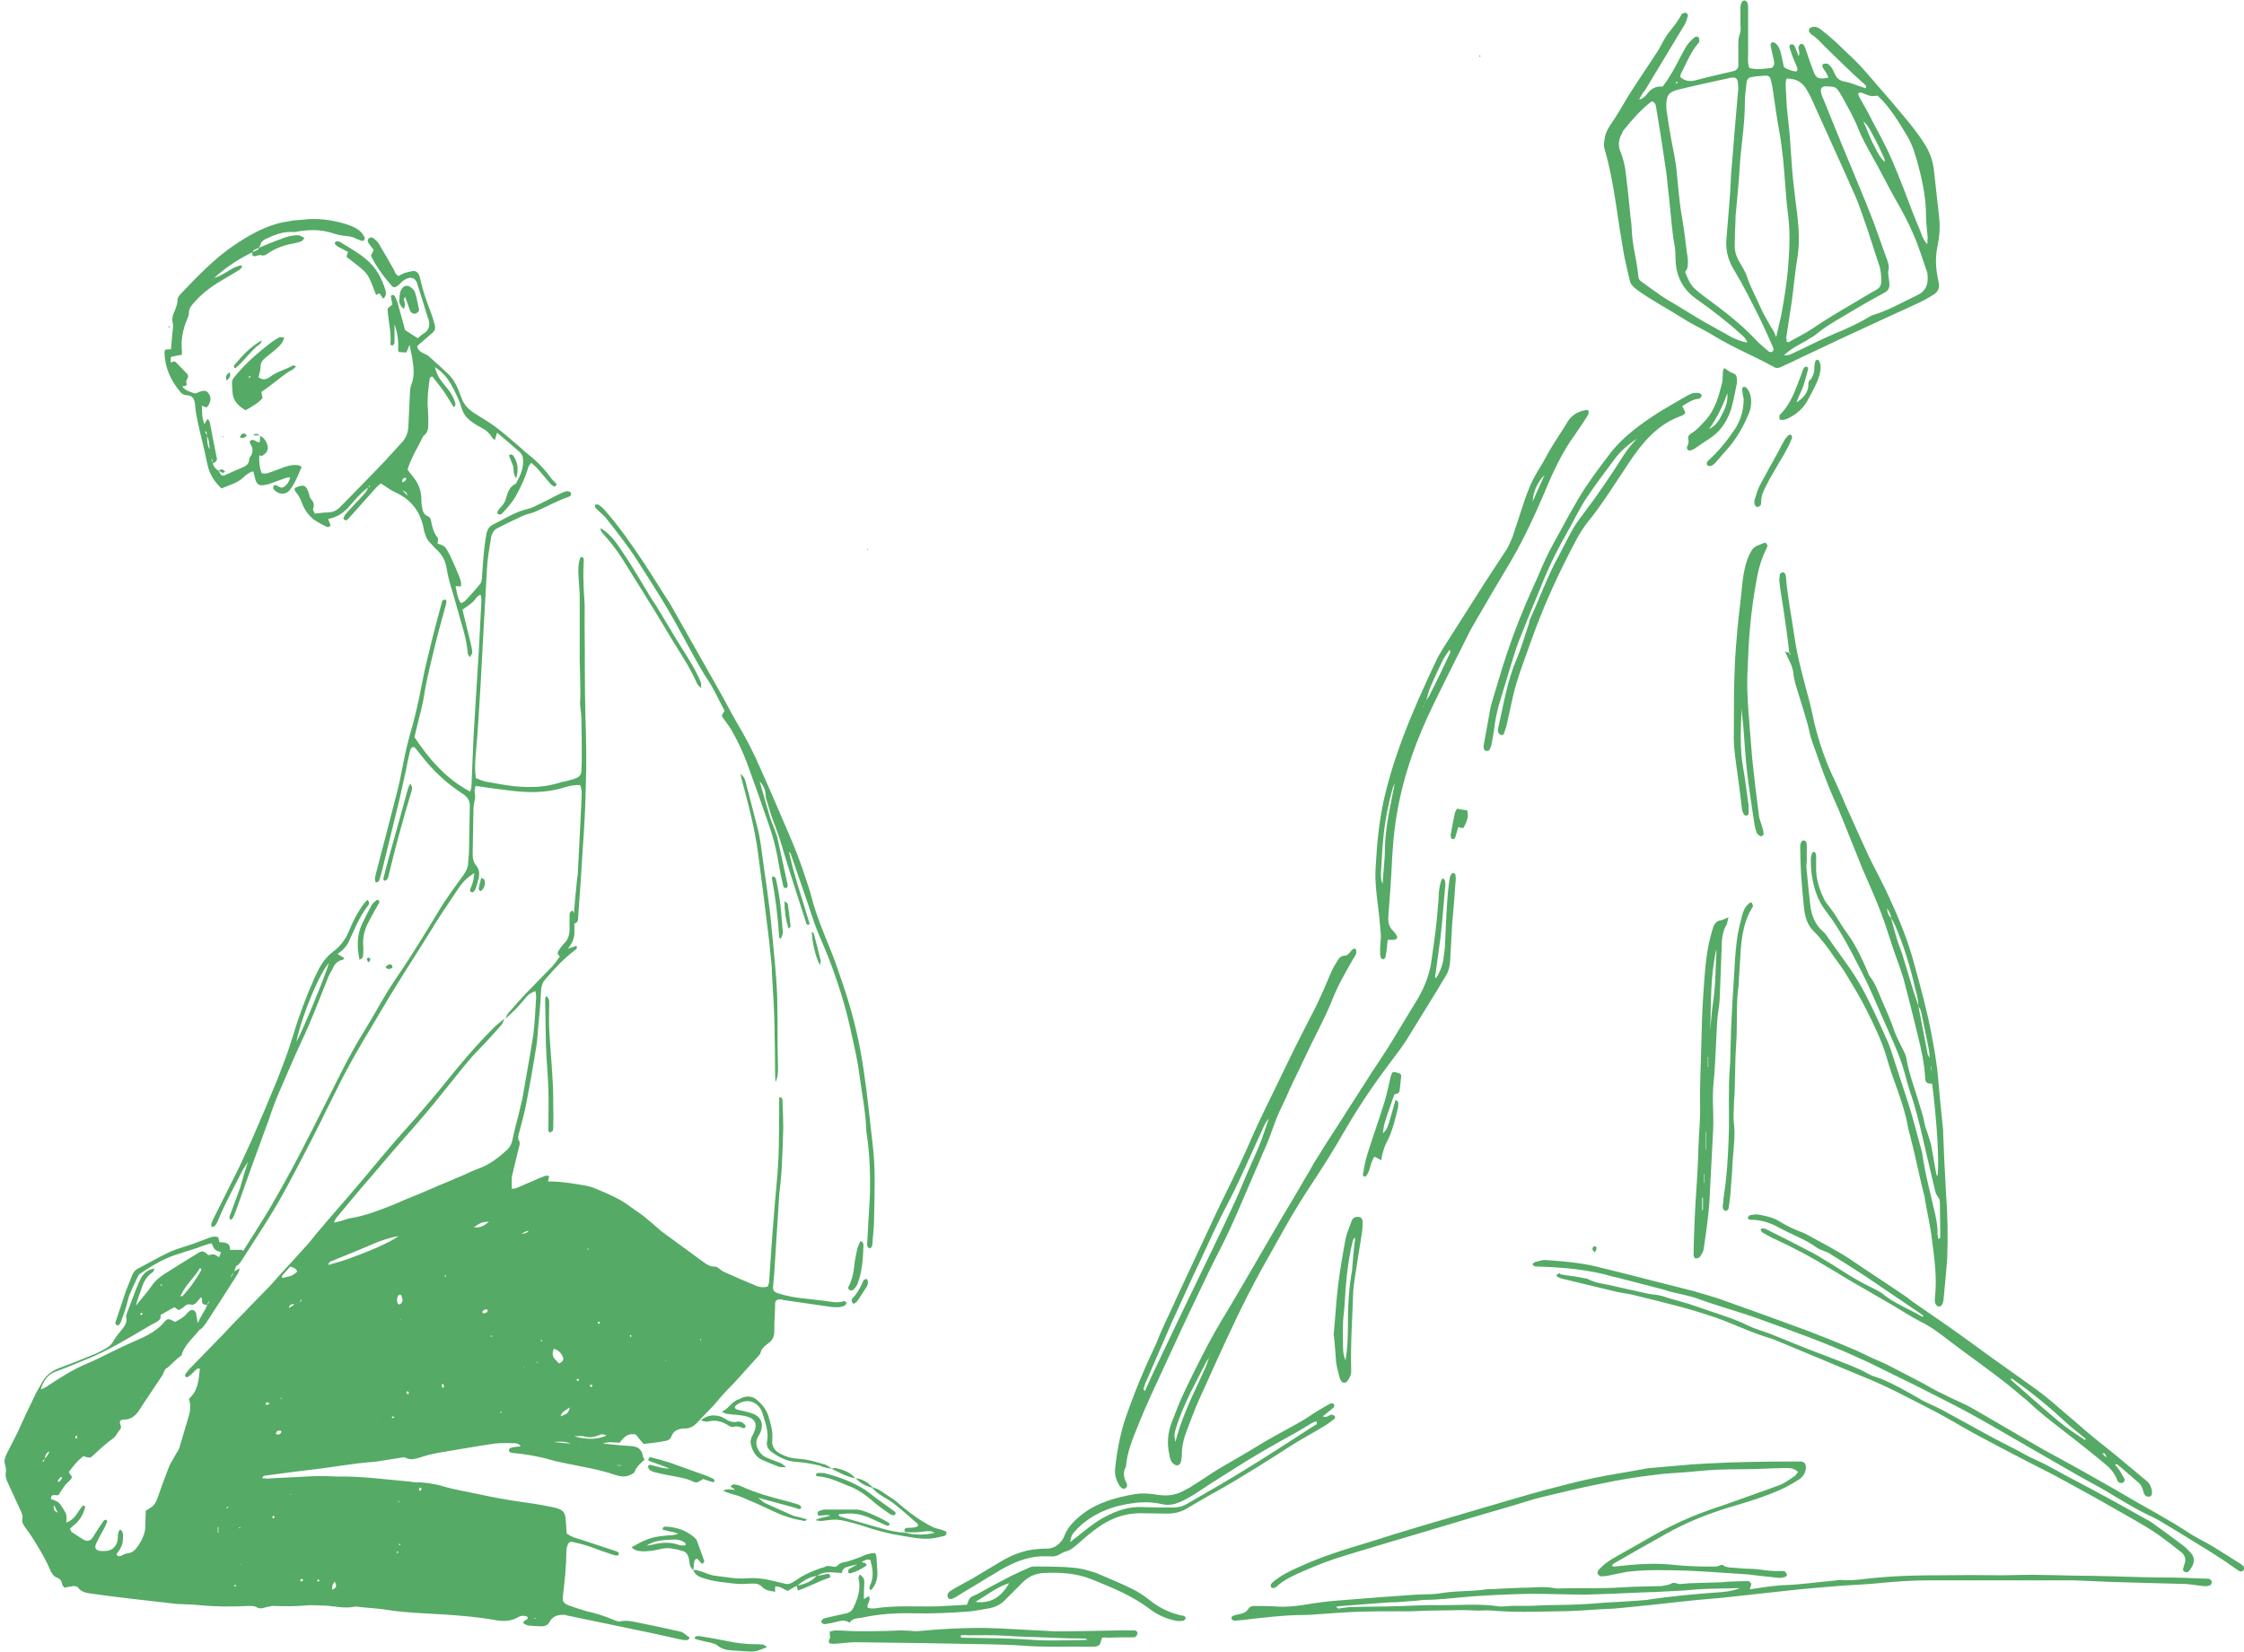 <?xml version="1.0" encoding="utf-8"?>
<!-- Generator: Adobe Illustrator 27.2.0, SVG Export Plug-In . SVG Version: 6.00 Build 0)  -->
<svg version="1.1" id="IMG_x5F_0029_xA0_Image_copy"
	 xmlns="http://www.w3.org/2000/svg" xmlns:xlink="http://www.w3.org/1999/xlink" x="0px" y="0px" viewBox="0 0 551.2 405.9"
	 style="enable-background:new 0 0 551.2 405.9;" xml:space="preserve">
<style type="text/css">
	.st0{fill:#55AA66;}
</style>
<path class="st0" d="M40.6,336.4c-0.4,0.7-0.6,1.5-1.1,2.1c-1.8,2.7-3.6,5.3-5.3,8c-1,1.5-2.2,2.4-4.1,2.3c-0.1,0-0.3,0.1-0.4,0.2
	c-0.1,0-0.1,0.1-0.2,0.2c-0.3,0.6,0.6,1.3,0,2s-1,1.7-1.7,2.2c-1.7,1.2-3.2,2.6-4.7,4c-0.9,0.9-1,0.9-2.6,0.4
	c-1.4,1-2.5,2.4-3.6,3.9c0.2,0.4,0.5,0.8,0.8,1.2c-0.3,0.8-1.1,1.3-1.7,2c-0.5,0.7-1,1.4-1.6,2.4c-0.4,0.4-1.9-0.6-1.9,1
	c1.9,0.7,1.9,0.7,2.9,2.2c1,1.6,1,1.6,0.9,3.6c1.4-0.5,2.2-1.5,2.9-2.6c0.3-0.5,0.7-1,1.1-1.5c0.1-0.1,0.3-0.1,0.4,0
	s0.3,0.3,0.2,0.4c-0.4,1.5-1.1,2.8-2.2,3.9c-0.5,0.4-1,0.8-1.5,1.3c0.2,0.4,0.2,0.7,0.5,0.9c0.9,0.6,1.9,1.2,2.8,1.8
	c1,0.5,1.7,0.4,2.4-0.7c0.8-1.4,1.7-2.7,2.6-4c0.1-0.1,0.5-0.2,0.6-0.2c0.1,0.1,0.3,0.4,0.2,0.6c-0.2,0.5-0.5,1-0.7,1.5
	c-0.7,1.3-1.4,2.5-2,3.8c-0.5,1.1,0,1.7,1.2,1.8c0.3,0,0.6,0,1,0c1.7,0,2.8-1.1,3.1-2.7c0.1-0.8-0.1-1.8,0.6-2.6
	c0.9,0.6,0.7,1.4,0.7,2.1s-0.1,1.5-0.4,2.1c-0.3,0.7-0.8,1.3-1.2,1.9c0.3,0.6,0.7,0.5,1.1,0.4c0.5-0.2,1-0.6,1.5-0.6
	c1.4-0.1,2.2-1.1,2.8-2c1-1.5,1.8-3.2,1.7-5.1c0-1.1,0.1-2.2,0.1-3.4c0.5-0.3,1-0.6,1.4-0.9c0.6-0.4,1-1,1.3-1.7
	c0.9-2.6,1.9-5.3,2.9-7.9c0.4-1.1,1.1-2.1,1.7-3.2c0.3-0.6,0.8-1.2,1-1.9c0.7-2.4,1.4-4.8,2.1-7.1c0.5-1.5,0.8-3.1,0.2-4.8
	c2.3-2,2.4-4.7,2.7-7.4c-0.7-0.2-1,0.3-1.3,0.6c-0.5,0.5-1,1-1.6,1.4c-0.1,0.1-0.5,0.1-0.6,0s-0.2-0.5-0.1-0.6
	c0.4-0.5,0.7-1,1.2-1.5c2.4-2.5,4.9-5,7.4-7.6c1.3-1.3,2.5-2.7,3.8-4c2.6-2.6,5.1-5.3,7.7-7.9c1-1,1.9-2.1,2.9-3.2
	c2.4-2.6,4.8-5.2,7.1-7.8c1-1.1,1.9-2.4,2.9-3.5c3.2-3.8,6.5-7.5,9.7-11.3c2.5-2.9,4.9-5.9,7.4-8.8c2.1-2.5,4.3-4.9,6.5-7.4
	c2.5-2.9,5-5.8,7.4-8.8c3.7-4.6,7.5-9.1,11.7-13.3c0.8-0.8,1.8-1.6,2.7-2.3c-0.2,0.5-0.4,1.1-0.7,1.5c-1.8,2-3.6,4.1-5.5,6
	c-2.5,2.5-4.6,5.3-6.8,8c-2.8,3.5-5.6,7-8.5,10.3c-3.9,4.4-7.7,8.8-11.4,13.2c-2.9,3.3-5.7,6.7-8.5,10.1c-0.2,0.2-0.2,0.5-0.5,1
	c0.9-0.2,1.5-0.3,2.1-0.5c0.7-0.2,1.4-0.5,2.1-0.6c3.7-0.6,7.2-2,10.7-3.4c1.8-0.8,3.7-1.6,5.5-2.3c3.5-1.5,7-3,10.6-4.5
	c1.5-0.6,2.9-1.4,4.4-1.9c2.8-1,5-2.7,7.2-4.7c0.7-0.7,1.1-1.5,1.3-2.5c0.4-2,0.9-3.9,1.4-5.8c0.3-1.4,0.7-2.8,1-4.2
	c0.9-5.3,1.9-10.5,2.7-15.8c0.4-3.1,0.5-6.2,0.7-9.3c0-0.4-0.1-0.9-0.2-1.4c-1.5,0.7-1.5,0.7-2.4,1.7c-1.5,1.8-3.1,3.6-5,5.1
	c0.3-0.5,0.4-1,0.8-1.4c1.3-1.5,2.6-3,4-4.5c2.3-2.4,4.7-4.8,7-7.2c0.6-0.7,1.1-1.5,1.7-2.3c0.2-0.1,0.3-0.1,0.1,0
	c0.2-0.2,0.1,0-0.1,0.1c-0.6-0.3-0.8-0.8-0.4-1.4c0.4-0.6,0.8-1.2,1.3-1.7c1.1-1,1.4-2.3,1.4-3.7c0-1.1,0-2.2,0-3.4
	c0-0.4,0.1-0.8,0.7-1.1c0.2,0.3,0.4,0.6,0.4,0.8c0.1,1.5,0.1,3,0.1,4.6c0,1.4-0.5,2.6-1.6,4c0.9-0.3,1.5-0.5,2.1-0.7
	c0.3,0.6-0.1,0.9-0.4,1.1c-2.8,2.1-5.1,4.6-7.3,7.2c-0.7,0.8-0.9,1.6-1,2.6c-0.1,3-0.4,6.1-0.7,9.1c-0.1,1.4-0.2,2.9-0.4,4.3
	c-0.8,5.1-1.7,10.2-2.7,15.3c-0.4,2-1,4-1.5,6c-0.2,0.8-0.6,1.7,0,2.5c0.1,0.2,0.1,0.6,0,0.9c-0.6,2.3-1.1,4.6-1.7,7
	c-0.1,0.4-0.2,0.8-0.2,1.2c0,0.8,0,1.6,0,2.5c0.5-0.1,0.9,0,1.2-0.2c1.5-0.6,2.9-1.3,4.4-1.9c0.9-0.4,1.8-0.8,2.7-1.1
	c0.3-0.1,0.6,0,0.9,0.1c-0.1,0.5-0.2,0.8-0.3,1.3c1,0,1.9,0,2.9,0.1c0.9,0.1,1.7,0.2,2.6,0.3c2.1,0.4,4.3,0.5,6.3,1.4
	c2.9,1.2,5.8,2.4,8.3,4.3c1.2,0.9,2.4,1.6,3.5,2.5c0.6,0.5,1.2,1,1.8,1.5c1.2,1,2.2,2,3.5,2.9c3.1,2.3,6.2,4.5,9.3,6.8
	c0.8,0.6,1.7,1.2,2.8,1.1c0.2,0,0.4,0.1,0.6,0.2c0.5,0.3,1,0.8,1.6,1.1c2.7,1.2,5.4,2.4,8.1,3.5c0.8,0.3,1.7,0.4,2.7,0.1
	c0.1-0.3,0.2-0.6,0.3-0.9c0.4-5.5,0.7-11,1.2-16.5c0.3-4.6,0.9-9.2,1.1-13.8c0.2-3.8,0.1-7.7,0.2-11.5c0-1.3,0-2.5,0-3.8
	c0.9,0,0.8,0.6,0.8,1c0.1,2.2,0.2,4.3,0.2,6.5c-0.1,3.4-0.2,6.7-0.4,10.1c-0.1,2.1-0.4,4.3-0.6,6.4c-0.1,1.6-0.2,3.2-0.3,4.8
	c-0.2,3.7-0.5,7.3-0.7,11c-0.1,2.2-0.3,4.5-0.5,6.7c-0.1,1,0.3,1.4,1.3,1.7c2.2,0.7,4.5,1.1,6.8,1.3c1.4,0.2,2.9,0.3,4.3,0.5
	c1.7,0.2,3.3,0.7,5,0.1c0.2-0.1,0.5,0.3,0.7,0.4c-0.2,0.3-0.3,0.6-0.5,0.7c-0.5,0.2-1.1,0.4-1.6,0.4c-0.6,0-1.3,0-1.9-0.1
	c-3.7-0.5-7.4-1.1-11.1-1.6c-0.3,0-0.6-0.1-0.9-0.2c-1.3-0.1-1.7,0.2-1.6,1.6c0,0.9-0.1,1.7-0.1,2.6c-0.1,1.2-0.1,2.4-0.1,3.6
	s-0.4,2.2-1.4,2.9c-0.9,0.7-1.8,1.3-2,2.5c-0.1,0.3-0.5,0.6-0.7,0.9c-1.9,2.1-3.7,4.1-5.6,6.2c-1.3,1.4-2.7,2.7-3.9,4.2
	c-1.6,2-3.5,3.7-5.2,5.6c-0.9,1-1.8,1.6-3.3,1.6c-1.4,0-2.7,0.5-3.2,2c-0.3,0.8-1,1-1.7,1.1c-1.6,0.3-3.3,0.5-5.1,0.7
	c-0.6-0.7-1.3-1.5-1.9-2.3c-2-0.5-3,0.7-4,2c-1.4-0.1-2.8-0.3-4.1,0.2c2.2,0.2,4.5,0.5,6.8,0.6c1.7,0.1,2.7,0.7,3,2.4
	c0,0.3,0.3,0.6,0.4,1c-0.9,0.8-1.9,1.6-2.4,2.9c-0.1,0.4-0.7,0.6-1.1,0.8c-1.2,0.6-2.5,0.4-3.7,0c-3.7-1.3-7.6-1.9-11.4-2.7
	c-1.5-0.3-3-0.6-4.4-1c-3.1-0.9-6.2-1.4-9.4-1.7c-0.3,0-0.6-0.2-0.8-0.3c-0.2-0.6,0.1-0.9,0.5-1c0.7-0.2,1.4-0.2,2.3-0.3
	c-0.4-0.7-1.1-0.8-1.6-0.8c-1.6,0-3.2-0.1-4.8,0.1c-4.7,0.7-9.3,1.5-14,2.3c-1.6,0.3-3.1,0.7-4.6,1.2c-1.1,0.3-2.1,0.6-3.2,0
	c-0.4-0.2-0.9-0.1-1.4,0c-1.9,0.3-3.8,0.6-5.7,0.9c-1,0.1-2.1,0.2-3.1,0.3c-0.6,0.1-1.3,0.1-1.9,0.2c-3.1,0.4-6.2,0.9-9.3,1.3
	c-4.2,0.5-8.4,1-12.6,1.6c-0.4,0.1-1-0.1-1.3,0.7c0.4,0,0.8,0.1,1.1,0.1c3.9-0.2,7.8-0.4,11.7-0.6c1,0,1.9,0,2.9,0s1.9,0.1,2.9,0.1
	c5.8-0.1,11.5,0.7,17.2,1.2c0.6,0,1.1,0.2,1.7,0.2c2.5,0,5,0.4,7.3,1.1c2.7,0.8,5.5,1.2,8.2,1.8c2,0.4,4.1,0.9,6.1,1.2
	c2.6,0.5,5.2,0.8,7.8,1.2c1.7,0.3,3.5,0.6,5.2,1c1.9,0.5,2.4,1.2,2.5,3.3c0.1,1,0.1,2,0.2,3c1.1,0.8,2.1,1.1,3.2,1.4
	c3,1,6.1,2,9.1,3c0.1,0,0.3,0.2,0.4,0.3c0.1,0.1,0.1,0.3,0.1,0.4s-0.2,0.3-0.3,0.3c-0.3,0-0.6,0-0.9-0.1c-1.9-0.6-3.8-1.3-5.7-2
	c-1.4-0.5-2.9-0.9-4.4-1.2c-0.6-0.2-1.1,0.1-1.3,0.8c-0.2,0.6-0.3,1.3-0.3,1.9c0,3.4-0.4,6.9-0.8,10.3c-0.2,1.6,0,2,1.5,2.6
	c1.4,0.5,2.9,1,4.3,1.4c2.3,0.5,4.5,1.2,6.6,2.1c0.5,0.2,1.1,0.5,1.6,0.4c1.4-0.3,2.7-0.1,4,0.2c3.6,0.7,7.2,1.5,10.8,2.3
	c1,0.2,1.5,1.1,2.3,1.4c-0.2,0.7-0.6,0.7-1,0.7c-0.5,0-1-0.1-1.4-0.2c-2-0.4-3.9-0.9-5.8-1.3c-7.2-1.5-14.4-3-21.6-4.5
	c-0.2,0-0.5-0.1-0.7-0.2c-1.6-0.1-3,0.1-3.9,1.7c-0.4,0.8-1.1,1.1-2,1.1c-1.1,0-2.2-0.1-3.3-0.2c-0.4-0.1-0.8-0.4-1.1-0.5
	c-0.2-1,1.2-0.6,1-1.6c-0.8-0.4-1.6-0.4-2.4,0.1c-1.9,1.1-3.9,1-6,0.6c-3.9-0.7-7.9-1-11.9-1.3c-4.9-0.3-9.7-0.4-14.6-1.2
	c-2-0.3-4-0.4-6-0.6c-0.6-0.1-1.1-0.2-1.7-0.1c-2.5,0.5-4.9-0.2-7.4-0.3c-1.6,0-3.2-0.2-4.8,0c-2.4,0.2-4.8,0.2-7.2,0.1
	c-0.8-0.1-1.7,0.2-2.6,0.4c-0.6,0.2-1.2,0.3-1.8,0c-0.6-0.4-1.3-0.4-2.1-0.4c-4.1,0.2-8.1,0.2-12.2-0.2c-1.8-0.2-3.7-0.2-5.5-0.3
	c-3.5-0.4-7-0.8-10.5-1.2c-3.4-0.4-6.8-0.8-10.2-1.3c-1.3-0.2-2.7-0.3-3.6-1.6c-0.2-0.2-0.7-0.3-1.1-0.3c-0.7,0.1-1.4,0.3-2.2,0.4
	c-0.2-0.3-0.5-0.5-0.5-0.7c-0.1-0.9-0.5-1.5-1.4-1.8c-0.7-0.3-1.1-0.9-1.4-1.5c-1.1-2.6-2.5-5-4-7.4c-0.7-1.2-1.5-2.3-2.3-3.4
	c-0.5-0.7-0.9-1.3-0.7-2.2c0.2-0.8-0.3-1.6-0.6-2.3c-1-2.1-1.9-4.2-2.9-6.3c-0.4-0.8-0.7-1.6-0.6-2.5c0.1-0.6,0.1-1.3-0.1-1.9
	c-0.4-1.1-0.1-2,0.4-3c0.9-1.7,1.7-3.4,2.6-5.1c0.7-1.5,1.4-3.1,2.1-4.6c0.8-1.7,1.7-3.5,2.5-5.2c0.4-0.7,0.8-1.4,1.2-2.1
	c0.9-1.9,2.3-3.1,4.3-3.9c3-1.1,6-2.3,8.9-3.5c0.8-0.3,1.6-0.8,2.4-1.2c1-0.5,1.7-1.1,2.2-2.1c0.6-1,1.4-1.9,2.2-2.9
	c0.6-0.8,1.2-1.7,0.9-2.8c-0.1-0.3,0.1-0.8,0.2-1.1c0.8-2.1,1.6-4.2,2.4-6.3c0.3-0.8,0.7-1.6,1.1-2.4c0.7-1.1,1.6-2,3.3-2.2
	c-0.3,0.5-0.3,0.8-0.5,0.9c-1.4,0.9-2.2,2.3-2.7,3.9c-0.4,1.3-1,2.5-1.4,4.3c1.5-1.9,2.8-3.3,3.9-4.9c0.8-1.2,1.8-2,3-2.8
	c2.8-1.8,5.7-3.6,8.5-5.3c0.9-0.5,1.2-0.5,2.4,0.6c1.4-0.3,1.4-0.3,2.6,0.5c0.2-0.4,0.3-0.7,0.5-1.2c-0.6-0.2-1.2-0.4-1.5-0.7
	c-0.4-0.4-0.5-0.9-0.8-1.5c-1.7,0.3-3.3,1.1-5,1.6c-0.8,0.2-1.7,0.5-2.5,0.8c-3.7,1-6.9,2.9-10,5c-0.4,0.2-0.6,0.7-0.8,1.1
	c-0.7,1.4-1.3,2.8-1.9,4.2c-0.3,0.8-0.5,1.7-0.7,2.5c-0.4,1.4-0.9,2.7-1.4,4.1c-0.1,0.3-0.4,0.6-0.6,0.9c-0.6-0.1-0.9-0.4-0.7-0.9
	c0.8-2.5,1.7-5,2.5-7.5c0.5-1.3,1-2.5,1.5-3.8c0.3-0.8,0.7-1.4,1.5-1.8c2.5-1.3,4.9-2.7,7.4-3.9c1.9-0.9,3.9-1.4,5.9-2.1
	c1.4-0.5,2.7-1,4-1.5c0.8-0.3,1.5-0.5,2.4-0.2c0.1,0.3,0.2,0.7,0.3,1.2c1.2,0.1,2.7,0,2.6,1.9c1.2,0,2.1,0,3,0
	c0.5,0.6,0.2,1.1-0.1,1.6c-0.8,1.2-1.5,2.4-1.9,3.8c-0.3,0.5-0.7,0.9-1,1.4c0,0.1,0,0.1-0.1,0.2c0-0.1,0-0.1,0-0.2
	c0.6-0.3,0.9-0.8,1-1.4c0.5-0.3,1-0.6,1.5-0.9l0,0c-0.2,0.6-0.3,1.2-0.7,1.7c-2.4,3.8-4.8,7.5-7.2,11.2c-0.6,0.9-1.2,1.9-2.2,2.4
	c0-0.1,0-0.1,0-0.2l-0.1-0.1c0.1,0.1,0.1,0.2,0.2,0.3c-0.7,0.8-1.5,1.7-2.2,2.5c-0.9,1.1-1.7,2.1-2.1,3.6
	C42.8,334.3,41.9,335.6,40.6,336.4C40.6,336.4,40.5,336.3,40.6,336.4z M46,380c0-0.1,0-0.1,0.1-0.2C46.1,379.8,46.1,379.9,46,380
	c0,0.1,0,0.2,0,0.2C46,380.1,46,380.1,46,380z M92.6,349.3c0.1,0,0.1,0,0.2,0l0.1-0.1C92.8,349.2,92.7,349.3,92.6,349.3
	C92.6,349.3,92.5,349.4,92.6,349.3z M122.8,295.1C122.8,295.1,122.6,295.2,122.8,295.1C122.8,295.1,122.9,295,122.8,295.1z
	 M91.2,300.4c0.1,0,0.1-0.1,0.2-0.1C91.3,300.3,91.2,300.4,91.2,300.4S91.1,300.5,91.2,300.4z M73.4,320c0.2-0.2,0.7-0.1,0.7-0.8
	C73.8,319.6,73.6,319.9,73.4,320c-0.3,0.2-0.7,0.3-1,0.5c-0.6-0.1-1.1-0.2-1.5,0.9c0.7-0.4,1.1-0.6,1.4-0.9
	C72.7,320.4,73.1,320.2,73.4,320z M128.1,303.2c0.5-0.1,1.2-0.1,1.8-0.8C129,302.5,128.6,302.9,128.1,303.2c0,0.1-0.1,0.1-0.2,0.1
	C128,303.3,128.1,303.3,128.1,303.2z M11,358.4c0.4-0.5,0.9-0.9,1.1-1.8C11.2,357.1,11.1,357.7,11,358.4c-0.1,0.2-0.3,0.3-0.5,0.5
	c0,0-0.1,0.1-0.1,0.2c0.1,0,0.3,0,0.3,0C10.9,358.8,10.9,358.6,11,358.4z M97.9,303.7c-2.2,0.4-4.3,1.1-6.4,2
	c-1.1,0.5-2.2,0.9-3.3,1.4c-2.2,0.9-4.4,1.8-6.6,2.7c-0.3,0.1-0.9,0.2-0.9,1c1.6-0.5,3.2-0.9,4.6-1.4c2.5-0.9,5.1-1.9,7.6-3
	C94.5,305.6,96.3,304.9,97.9,303.7C98.1,303.6,98.3,303.6,97.9,303.7C98.2,303.6,98,303.6,97.9,303.7z M50.9,320.6
	c-0.7,0-1.3-0.1-1.3-1c0-0.3,0.2-0.6-0.3-0.8c-0.4,0.4-0.8,1-1.2,1.4c-0.3,0.2-0.8,0.5-1,0.4c-1.1-0.4-1.6,0.2-2.3,0.8
	c-0.3,0.2-0.7,0.4-0.9,0.5c-0.5-0.3-0.8-0.6-1.1-0.7c-1.2,0.7-2.2,1.2-3.4,1.9c0.3,0.9-0.4,1.4-1.1,1.8c-0.8,0.4-1.7,0.9-2.5,1.4
	c-4.6,2.7-9.2,5.5-14.1,7.5c-2.7,1.1-5.3,2.2-8,3.2c-2,0.7-3,2.2-3.7,4.4c0.7-0.3,1-0.4,1.3-0.6c3.3-2.2,6.7-4.4,10.4-5.9
	c0.9-0.4,1.8-0.8,2.6-1.2c2.5-1.2,5-2.5,7.5-3.6c3.1-1.4,6.2-2.5,8.5-5.2c0.9-1.1,1.2-0.9,2.7-0.1c1.1-0.6,2.2-1.1,3-2.2
	c0.2-0.2,0.5-0.4,0.7-0.6c0.5-0.3,1.1-0.1,1.4,0.5c0.1,0.1,0.1,0.3,0.1,0.5c0.1,0.6,0.2,1.2,0.4,2.1
	C49.3,323.3,50.4,322.1,50.9,320.6c0.2-0.2,0.3-0.5,0.5-0.7c-0.1,0-0.1-0.1-0.2-0.1C51.1,320,51,320.3,50.9,320.6z M44.3,318.5
	c0.3,0,0.5,0,0.6-0.1c1.7-1.9,3.2-3.9,4.4-6.1c0.1-0.2,0.4-0.5-0.2-0.7C47.8,313.9,45.5,315.7,44.3,318.5z M71.3,311.2
	c-0.6,0.7-1.2,1.3-1.8,2c-0.2,0.2-0.4,0.5-0.1,0.8c2.3-0.5,2.3-0.5,3.6-1.5C72.9,311.8,72.3,311.5,71.3,311.2z M137.3,335
	c0.8-0.3,1.2-0.8,1-1.5c-0.4-1-1.1-1.8-2.3-2.1C135.5,333.1,135.7,333.4,137.3,335z M141,352.9c3.2,0.9,5.9,0.8,8-0.2
	c-1.1-0.4-1.1-0.4-2,0c-1.1,0.4-2.1,0.6-3.3,0.3C142.9,352.7,142,352.9,141,352.9z M120.1,300.2c-1.6,0-2.3,0.3-3.7,1.4
	C118.1,301.6,118.6,301.4,120.1,300.2z M98.9,319.5c-0.1-0.4-0.2-0.8-0.3-1.2c0-0.1-0.2-0.2-0.4-0.2c-0.1,0-0.3,0.1-0.4,0.2
	c-0.3,0.7-0.4,1.3-0.1,2c0.1,0.1,0.3,0.2,0.4,0.2s0.3-0.1,0.4-0.2C98.7,320.1,98.8,319.8,98.9,319.5z M140.2,354.7
	c-1.4-0.6-2.8-0.5-4.2-0.4C137.4,354.5,138.8,354.6,140.2,354.7z M137.7,348c1.8-0.7,1.8-0.7,2.3-2.2C139,346.5,138,346.8,137.7,348
	z M81.6,390.6c1.1-0.5,1.2-0.9,0.6-2C81.6,389.5,81.6,389.5,81.6,390.6z M119.8,321.9c-0.5-0.4-0.8-0.1-1.2,0.2
	c-0.1,0.1-0.1,0.3-0.1,0.4s0.2,0.2,0.4,0.2C119.4,322.6,119.8,322.4,119.8,321.9z M67.8,352.3c0.5,0.4,0.9,0.1,1.2-0.2
	c0.1-0.1,0.1-0.3,0.1-0.4s-0.2-0.2-0.4-0.2C68.2,351.5,67.8,351.7,67.8,352.3z M14.3,364.1c0.2-0.1,0.3-0.1,0.4-0.1
	c0.2-0.3,0.4-0.6,0.6-0.9c-0.1-0.1-0.4-0.2-0.4-0.2c-0.3,0.3-0.5,0.6-0.7,0.9C14.1,363.8,14.2,363.9,14.3,364.1z M108.6,341
	c0.2-0.1,0.5-0.2,0.5-0.2c-0.1-0.3-0.2-0.5-0.2-0.8c-0.1,0.1-0.4,0.1-0.4,0.2C108.5,340.4,108.6,340.7,108.6,341z M74.5,388.2
	c-0.2-0.1-0.3-0.3-0.4-0.3c-0.2,0.1-0.3,0.3-0.4,0.4c0.1,0.1,0.3,0.3,0.4,0.3S74.3,388.4,74.5,388.2z M100.1,341.8
	c-0.2,0.2-0.3,0.3-0.3,0.4c0.1,0.2,0.3,0.3,0.4,0.4c0.1-0.1,0.3-0.2,0.2-0.3C100.4,342.1,100.3,342,100.1,341.8z M13.3,369.8
	c-0.3,1.1,0,1.4,0.9,1.9C13.8,370.9,13.6,370.5,13.3,369.8z M103.1,365.5c-0.1,0.2-0.2,0.4-0.2,0.6c0,0.1,0.3,0.2,0.4,0.2
	c0.1-0.2,0.2-0.4,0.3-0.5C103.5,365.6,103.4,365.6,103.1,365.5z M144.8,340.5c0.2,0.1,0.3,0.3,0.4,0.3c0.1,0,0.3-0.2,0.3-0.3
	c0-0.1-0.1-0.2-0.1-0.3C145.1,340.2,145,340.3,144.8,340.5z M53.7,375.2c-0.1,0-0.2,0-0.2,0c0,0.5,0,0.9,0,1.4c0.1,0,0.1,0,0.2,0
	C53.6,376.2,53.6,375.7,53.7,375.2z M66.3,344.9c-0.5-0.3-0.7-0.4-0.7-0.4c-0.2,0.1-0.3,0.3-0.4,0.5c0.1,0.1,0.3,0.2,0.4,0.2
	C65.8,345.1,66,345,66.3,344.9z M18.9,352.7c-0.2,0.1-0.4,0.2-0.4,0.2c0,0.2,0.1,0.4,0.1,0.6c0.1-0.1,0.3-0.1,0.4-0.2
	C18.9,353.1,18.9,352.9,18.9,352.7z M35.1,322.8c-0.2-0.1-0.3-0.3-0.3-0.3c-0.1,0.1-0.3,0.3-0.4,0.4c0.1,0.1,0.2,0.3,0.3,0.2
	C34.8,323,35,322.9,35.1,322.8z M151.6,360v0.1c0.3,0,0.7,0,1,0V360C152.3,360,152,360,151.6,360z M67.5,372.7
	c-0.2-0.1-0.3-0.2-0.4-0.3c-0.1,0.1-0.2,0.3-0.2,0.4s0.1,0.2,0.2,0.3C67.3,373,67.4,372.9,67.5,372.7z M77.9,388.3
	c0.1,0.1,0.1,0.3,0.2,0.3s0.2-0.1,0.4-0.1c-0.1-0.2-0.2-0.3-0.2-0.5C78.1,388.2,78,388.2,77.9,388.3z M142.2,339.1
	c-0.1-0.1-0.1-0.2-0.2-0.4c-0.1,0.1-0.3,0.2-0.4,0.3c0.1,0.1,0.2,0.3,0.3,0.3C142,339.4,142.1,339.2,142.2,339.1z M58,389.5
	c-0.1,0-0.3-0.1-0.4-0.1c0,0.1,0,0.3,0,0.4c0,0,0.2,0.1,0.2,0C57.9,389.8,58,389.6,58,389.5z M96.9,348.2c-0.2-0.1-0.3-0.2-0.4-0.2
	s-0.2,0.2-0.3,0.2c0.1,0.1,0.2,0.3,0.2,0.3C96.5,348.4,96.6,348.3,96.9,348.2z M154.9,328.5c0.1,0,0.1,0,0.2-0.1
	c0-0.1-0.1-0.3-0.1-0.4c-0.1,0-0.2,0.1-0.3,0.1C154.8,328.3,154.8,328.4,154.9,328.5z M123,347.2c0.1-0.1,0.2-0.2,0.3-0.3
	c-0.1,0-0.3-0.1-0.3,0c-0.1,0.1-0.1,0.2-0.1,0.4C122.8,347.2,122.9,347.2,123,347.2z M109.4,313.3c-0.1,0-0.2,0.1-0.2,0.1
	c0.1,0.1,0.1,0.2,0.2,0.3c0.1,0,0.2-0.1,0.1-0.1C109.6,313.5,109.5,313.4,109.4,313.3z M97.9,381.5c0-0.1,0-0.1,0-0.2
	c-0.2,0-0.3,0-0.5,0c0,0,0,0.1,0,0.2C97.6,381.5,97.7,381.5,97.9,381.5z M120.5,328.4c0.1,0,0.3,0,0.4,0c0,0,0-0.1,0-0.2
	c-0.1,0-0.3,0-0.4,0C120.5,328.2,120.5,328.3,120.5,328.4z M147.4,325c-0.1-0.1-0.2-0.2-0.3-0.3c-0.1,0.1-0.3,0.2-0.3,0.3
	c0.1,0.1,0.2,0.3,0.3,0.3S147.3,325.1,147.4,325z M98.2,379.7c0.1,0,0.1-0.1,0.2-0.1c-0.1-0.1-0.2-0.2-0.3-0.3c0,0-0.1,0.1-0.2,0.1
	C98,379.5,98.1,379.6,98.2,379.7z M133.2,329.4c-0.1-0.1-0.2-0.1-0.3-0.2c0,0.1-0.1,0.2-0.1,0.2c0.1,0.1,0.2,0.1,0.3,0.2
	C133.2,329.5,133.2,329.5,133.2,329.4z M144.6,307c0-0.1,0-0.1,0-0.2c-0.1,0-0.2,0-0.3,0.1c0,0.1,0.1,0.1,0.1,0.2
	C144.4,307,144.5,307,144.6,307z M132.1,334.8c-0.1-0.1-0.2-0.2-0.2-0.3l-0.1,0.1c0.1,0.1,0.1,0.2,0.2,0.3L132.1,334.8z M69,343.4
	c0,0.1-0.1,0.1-0.1,0.2c0.1,0,0.1,0.1,0.2,0.1c0,0,0.1-0.1,0.1-0.2C69.2,343.5,69.1,343.5,69,343.4z M142.5,354.7
	c-0.1,0-0.1,0-0.2,0c0.1,0,0.2,0,0.3,0.1C142.6,354.8,142.6,354.7,142.5,354.7z M55.9,370.2c-0.1,0.1-0.2,0.2-0.3,0.3
	c0.1,0,0.1,0.1,0.2,0.1c0.1-0.1,0.2-0.2,0.3-0.3C56,370.3,56,370.2,55.9,370.2z M58.8,375.5c0.1,0,0.1-0.1,0.2-0.1
	c0-0.1,0-0.1,0-0.2c-0.1,0-0.2,0.1-0.3,0.1C58.8,375.4,58.8,375.5,58.8,375.5z M98.4,324.2c-0.1,0-0.1,0-0.2,0.1
	c0.1,0,0.2,0.1,0.3,0.1C98.4,324.4,98.4,324.3,98.4,324.2z M34.7,391.3l-0.1-0.1c-0.1,0-0.1,0-0.2,0l0.1,0.1
	C34.6,391.3,34.7,391.3,34.7,391.3z M39.8,315.7c0-0.1-0.1-0.1-0.1-0.2c-0.1,0.1-0.2,0.2-0.3,0.3c0,0,0.1,0.1,0.1,0.2
	C39.6,315.9,39.7,315.8,39.8,315.7z M131.7,397.6c-0.1,0-0.1-0.1-0.2-0.1c-0.1,0-0.2,0.1-0.2,0.2c0.1,0,0.2,0,0.2,0
	C131.6,397.7,131.6,397.6,131.7,397.6z M61.8,322l0.1-0.1l-0.1-0.1V322z M138.9,315.1l0.1-0.1h-0.1V315.1z M59.2,384.3
	c-0.1,0-0.1,0.1-0.2,0.1c0.1,0,0.2,0.1,0.2,0.1C59.2,384.4,59.2,384.3,59.2,384.3z M105.4,310.2l-0.1-0.1L105.4,310.2L105.4,310.2z
	 M29,328.7c-0.1,0.1-0.2,0.1-0.3,0.1c0.1,0,0.1,0.1,0.2,0.1C28.9,328.9,28.9,328.8,29,328.7z M172.2,329c-0.1,0-0.1,0-0.2,0.1
	c0,0,0,0.1,0,0.2c0.1,0,0.1,0,0.2-0.1C172.3,329.1,172.2,329,172.2,329z M60.2,379.2l-0.1,0.1h0.1V379.2z M98.1,368.9
	c-0.1,0-0.1-0.1-0.2-0.1c0,0.1-0.1,0.1-0.1,0.2c0,0,0.1,0.1,0.2,0.1C98,369,98.1,368.9,98.1,368.9z M71.3,367.1l0.1,0.2l0.1-0.2
	H71.3z M163.4,334.4h0.2l-0.1-0.2L163.4,334.4z M128.6,335.7v0.2h0.2L128.6,335.7z M34.9,343.4l-0.2,0.1l0.2,0.1V343.4z M402.6,24.5
	c1.3-0.4,1.7-1.1,2.2-1.7c0.9-1.1,2.1-1.7,3.6-1.5c1.6-2.1,2.9-4.4,4.1-6.8c0.6-1.1,1.2-2.3,1.9-3.4c0.5-0.7,1.1-1.3,1.8-1.9
	c0.3-0.3,0.8-0.3,1.1,0.1c0.1,0.2,0.1,0.6,0.1,0.9c0,0.2-0.2,0.4-0.4,0.6c-1.8,2.2-2.8,4.8-4.1,7.3c-0.1,0.2-0.1,0.5-0.2,0.8
	c1,0.9,2.1,1.2,3.5,0.9c2.2-0.6,4.3-1.1,6.5-1.6c1-0.2,2-0.5,3-0.7c0.9-0.2,1.4-0.8,1.3-1.7c0-1.2,0-2.4,0-3.6c0-1.4-0.1-2.7,0.4-4
	c0.3-0.7,0.1-1.6,0.1-2.4c0-1.3,0-2.6,0-3.8c0-0.5,0.1-1,0.3-1.4c0.1-0.2,0.4-0.5,0.7-0.5c0.2,0,0.6,0.3,0.7,0.5
	c0.2,0.5,0.2,1.1,0.2,1.6c0,3.6,0,7.2,0,10.8c0,1.2-0.2,2.4,0.3,3.7c1.8,0.5,3.6,0.2,5.4,0c0.3,0,0.6-0.6,0.7-0.9
	c0-0.6-0.1-1.3-0.3-1.9c-0.2-0.9-0.4-1.9-0.6-2.8c0-0.2,0.2-0.7,0.4-0.7c0.2-0.1,0.6,0.1,0.8,0.2c0.8,0.7,1.2,1.7,1.4,2.7
	c0.2,1.1,0.5,2.2,0.7,3.2c1,0.7,2,0.9,3,1.1c0.5-0.4,0.3-0.8,0.2-1.1c-0.3-0.8-0.7-1.6-1-2.4c-0.3-0.7-0.5-1.5-0.8-2.3
	c-0.1-0.4-0.1-0.8,0.4-0.9c0.5-0.1,0.7,0.2,0.9,0.6c0.3,0.6,0.5,1.3,0.9,2.3c0.5-1-0.2-1.7,0-2.3c0.1-0.3,0.3-0.6,0.5-0.7
	c0.2-0.1,0.7,0.1,0.8,0.3c0.3,0.5,0.5,1.2,0.7,1.8c0.5,1.5,1,3,1.6,4.5c0.7,1.9,1.2,2.1,3.7,1.7c-0.1-0.4-0.2-0.7-0.4-1
	c-0.3-0.5-0.6-0.9-0.9-1.4c-0.2-0.4-0.3-0.8,0.1-1c0.3-0.1,0.8-0.1,1.1,0c0.3,0.2,0.6,0.5,0.8,0.8c0.4,0.5,0.6,1.1,0.9,1.7
	c0.5,1.1,1.3,1.7,2.6,1.9c1.1,0.2,2.1,0.6,3.2,1c0.6,0.2,1.2,0.4,1.7,0.6c0.4-0.4,0.1-0.7-0.1-0.9c-1.2-1.1-2.5-2.2-3.7-3.4
	c-2.1-2-4.2-4-6.2-6c-1-1-1.9-2.1-3.2-2.9c-0.3-0.2-0.4-0.4-0.6-0.7s0-0.8,0.3-1c0.9-0.4,1.7-0.2,2.5,0.4c1.3,1,2.5,2,3.7,3.1
	c1.5,1.4,3,2.9,4.5,4.3c0.8,0.8,1.6,1.6,2.3,2.4c2.2,2.5,4.4,5.1,6.6,7.6c2.9,3.5,6,6.9,8.4,10.7c1.2,1.9,2,3.9,2.3,6.2
	c0.4,3.9,0.9,7.8,1.3,11.7c0.3,2.5,0.1,5-0.4,7.4c-0.6,2.8-0.4,5.6,0.2,8.3c0,0.2,0.1,0.3,0.1,0.5c0.3,1.2-0.1,2.2-1.1,2.9
	c-1.3,0.8-2.6,1.6-4,2.2c-3.8,1.8-7.7,3.5-11.5,5.3c-4.6,2.1-9.1,4.2-13.7,6.4c-2,0.9-4,1.9-6.1,2.9c-0.8,0.4-1.6,0.7-2.4,1.1
	c-0.6,0.3-1.2,0.3-1.8-0.1c-4.9-2.7-10.1-4.8-14.8-7.7c-2.4-1.5-5-2.6-7.3-4.1c-3.8-2.4-7.8-4.5-11.4-7.1c-0.9-0.7-1.6-1.3-1.8-2.4
	c-0.5-2.3-1.1-4.5-1.5-6.8c-0.7-4-1.3-8-1.9-12.1c-0.7-4.5-1.5-9-2.8-13.4c-0.2-0.7-0.1-1.4,0-2.1c0.2-2,1.3-3.5,2.4-5.1
	c1.3-2,2.5-4.1,3.7-6.1c1.4-2.2,2.8-4.3,4.2-6.4c1-1.5,1.9-2.9,2.9-4.4c0.9-1.5,1.6-3.2,2.7-4.5c1.1-1.4,2.2-2.7,3-4.3
	c0.1-0.1,0.2-0.3,0.3-0.3c0.3-0.1,0.6-0.2,0.9-0.1c0.2,0.1,0.5,0.5,0.4,0.7c-0.2,0.7-0.4,1.4-0.7,2c-3.3,5.5-6.6,10.9-9.9,16.4
	C403.6,22.6,403.2,23.4,402.6,24.5z M457.2,28.9c0-0.1-0.1-0.1-0.1-0.2C457.2,28.7,457.2,28.8,457.2,28.9c0.2,0.3,0.3,0.6,0.5,0.9
	c0.9,2,1.6,4.1,2.7,6.1c0.7,1.4,1.4,2.9,2.6,3.9c0.2,0.3,0.3,0.7,0.5,1c0,0.1,0.1,0.1,0.1,0.2c0-0.1-0.1-0.1-0.1-0.2
	c-0.2-0.3-0.3-0.7-0.5-1c-0.1-0.4-0.1-0.8-0.3-1.2c-0.8-1.7-1.6-3.5-2.5-5.1c-0.7-1.3-1.3-2.7-2.5-3.7
	C457.6,29.5,457.4,29.2,457.2,28.9z M438.8,19.3c-0.1,0.6-0.2,1-0.2,1.5c0.1,1.8,0.2,3.7,0.3,5.5c0.2,2.2,0.5,4.4,0.7,6.7
	c0.2,2.9,0.4,5.7,0.6,8.6c0.2,2.5,0.5,4.9,0.8,7.4c0.6,4.8,1.3,9.5,0.5,14.3c-0.6,3.6-0.9,7.3-1.4,10.9c-0.4,2.8-0.9,5.7-1.3,8.5
	c-0.1,0.4,0.1,0.9,0.1,1.3c0.3,0,0.4,0.1,0.4,0.1c1.9-1.1,4-2.1,5.8-3.3c3.2-2.2,6.6-4.2,10-6.2c1.9-1.1,3.8-2.3,5.8-3.4
	c0.9-0.5,1.2-1.2,1.2-2.1c0-1.4-0.1-2.9-0.6-4.2c-0.9-2.6-1.7-5.3-2.6-8c-1.1-3-2-6.1-3.3-9c-3.4-7.7-6.9-15.3-10.3-22.9
	c-0.5-1.2-1.1-2.3-1.8-3.4C442.3,19.8,440.7,19.3,438.8,19.3z M413.9,66.8c1.3,3.2,1.6,3.6,3.9,5.4c0.4,0.3,0.9,0.7,1.3,1
	c4.2,3.1,8.3,6.2,11.9,10c1,1.1,2.2,2.1,3.4,3.1c0.2,0.2,0.7,0.3,0.9,0.1c0.4-0.2,0.4-0.7,0.2-1.1c-1.1-2.5-2.2-5-3.4-7.4
	c-2-4-4-8-6.3-11.8c-1.5-2.5-2-5-1.7-7.8c0.2-2.9,0.5-5.7,0.7-8.6c0.2-2.2,0.3-4.5,0.4-6.7c0.3-3.7,0.6-7.3,0.9-11
	c0.3-3.1,0.5-6.2,0.8-9.3c0.1-0.7,0.1-1.4,0-2.2c-0.1-1.2-0.5-1.6-1.7-1.4c-0.2,0-0.3,0-0.5,0.1c-4.1,0.9-8.3,1.8-12.4,2.8
	c-2.4,0.6-3,1.4-3,3.9c0,0.5,0,1,0.1,1.4c0.3,2.3,0.7,4.6,1.1,6.9c0.4,2.2,0.9,4.4,1.2,6.6c0.5,4.3,0.7,8.6,1.5,12.8
	c0.6,3.4,0.9,6.8,1.4,10.2C414.6,65,414.7,66,413.9,66.8z M436.3,82.8c0.4-1.8,0.8-3.5,1.2-5.2c0.8-4.3,1.5-8.6,1.8-13
	c0.3-4,0.4-8-0.1-11.9c-0.3-2.4-0.5-4.9-0.7-7.4c-0.3-4.5-0.7-8.9-1.5-13.3c-0.6-3.2-1-6.5-1.5-9.7c-0.1-0.9-0.3-1.7-0.5-2.6
	s-0.6-1.2-1.6-1.1s-1.9,0.1-2.9,0.3c-1,0.1-1.4,0.5-1.5,1.6c-0.2,1.6-0.4,3.2-0.4,4.8c0,5.4-1,10.8-1.3,16.2
	c-0.2,3.6-0.6,7.2-0.9,10.7c-0.1,0.6-0.1,1.3-0.1,1.9c-0.1,2.1-0.2,4.3-0.2,6.4c0,1.1,0.3,2.2,0.8,3.2c0.8,1.5,1.8,2.9,2.3,4.5
	c0.8,2.4,2,4.5,3,6.8c0.8,1.9,1.9,3.7,2.9,5.5C435.6,81.1,435.9,81.9,436.3,82.8z M429.2,84.2c-0.3-1-1-1.6-1.7-2.2
	c-3.4-3.1-7.1-5.9-10.9-8.6c-3.1-2.2-4.8-5.3-5-9.1c-0.1-1.2,0-2.4-0.2-3.6c-0.7-3.6-0.9-7.3-1.3-10.9c-0.3-2.5-0.5-4.9-0.8-7.4
	c-0.4-2.7-0.8-5.4-1.2-8c-0.4-2.7-0.9-5.4-1.3-8c-0.1-0.6-0.2-1.3-1.1-1.5c-2.6,2-4.8,4.5-6.9,7.1c-0.2,0.2-0.3,0.6-0.4,0.8
	c-0.8,1.4-1,2.8-0.4,4.4c0.8,1.9,1.2,3.8,1.4,5.8c0.4,3.1,0.7,6.2,1,9.3c0.1,1.3,0.4,2.7,0.4,4c0.1,2.7,0.6,5.2,1.1,7.8
	c0.2,1.2,0.4,2.4,0.5,3.5c0,0.7,0.2,1.2,0.8,1.6c1.6,1.2,3.2,2.3,4.9,3.5c1,0.7,2,1.3,3.1,1.9c2.5,1.5,5,3.1,7.6,4.6
	c1.8,1,3.6,2,5.4,3C425.6,83.1,427.3,83.8,429.2,84.2z M438.2,87.3c1.3,0.1,1.9-0.4,2.6-0.7c3.3-1.5,6.5-3.2,9.8-4.6
	c2.9-1.2,5.9-2.5,8.6-4.2c0.5-0.3,1.2-0.5,1.8-0.7c3.6-1.2,6.8-3.1,10.2-4.7c1.6-0.8,2.3-2.2,2.3-3.9c0-0.7,0-1.5-0.3-2.1
	c-1-2.9-1.9-5.8-3.1-8.6s-2.6-5.5-4.1-8.1c-2.2-3.8-4.1-7.8-6.3-11.6c-1.2-2.2-2.4-4.3-3.3-6.6c-1.1-2.8-2.6-5.3-4-7.9
	c-0.3-0.5-0.6-1-0.9-1.4c-0.4-0.6-0.9-0.9-1.6-0.9c-0.5,0-1-0.1-1.4-0.1c-0.9,0-1.4,0.5-1.2,1.4c0.1,0.6,0.3,1.2,0.6,1.8
	c2.9,7.2,5.9,14.5,8.9,21.7c1.2,2.9,2.4,5.8,3.5,8.7c1,2.8,2,5.6,3,8.4c0.4,1.1,0.9,2.2,0.5,3.5c-0.1,0.4,0.1,0.9,0.1,1.4
	c0.1,0.6,0.2,1.3,0.2,1.9c0,0.9-0.4,1.5-1.2,1.9c-2.3,1.3-4.6,2.5-6.9,3.9c-3.4,2.1-7,3.9-10.1,6.5c-0.7,0.5-1.5,0.9-2.2,1.4
	C441.9,84.7,440,85.6,438.2,87.3z M473.4,60c0-0.7,0.1-1.1,0.1-1.5c-0.1-1.8-0.4-3.5-0.4-5.3c0-4.3-0.8-8.4-1.9-12.5
	c-0.7-2.6-1.4-5.1-2.8-7.4c-2.1-3.5-4.2-7-7.2-9.8c-1.6,0.2-1.6,0.2-3.4-0.5c-0.4-0.2-0.9-0.5-1.4,0c0.1,0.3,0.2,0.7,0.4,1
	c1.1,2,2.3,4,3.3,6.1c1.7,3.2,3.4,6.3,4.8,9.6c1.8,4.2,3.4,8.5,5,12.7c0.6,1.5,1.2,3,1.8,4.4C472.1,57.9,472.4,58.9,473.4,60z
	 M412.1,20.2c-0.1,0-0.2-0.1-0.4-0.1c0,0.1,0,0.2,0,0.4c0,0,0.2,0.1,0.2,0C412,20.4,412.1,20.3,412.1,20.2z M472.9,40.5h-0.1H472.9
	L472.9,40.5z M96.9,79.7c0,1.4,0,2.7,0,4.1c0,0.5,0,1-0.7,1.1c-0.1-0.1-0.3-0.2-0.3-0.3c0.3-3-0.6-5.9-0.7-8.8
	c0.5-0.4,0.8-0.7,1.2-1c-0.2-0.7-0.3-1.4-0.4-2.1c0.5-0.4,0.8-0.2,1,0.1c0.4,0.8,0.7,1.6,0.9,2.5c0.6,2,1.1,4,1.6,5.8
	c1.1,0.7,2,1.3,3.1,2c0.4-0.3,0.9-0.8,1.4-1.1c1.5-0.9,1.7-2.2,1.2-3.7c-0.3-0.8-0.6-1.7-0.8-2.5c-0.5-1.6-1-3.2-1.5-4.8
	c-0.1-0.3-0.2-0.6-0.3-0.9c-0.5-2.4-2.3-2.1-3.6-1.1c-0.7,0.5-1.1,1.4-2.2,1.6c-0.2-0.1-0.5-0.2-0.7-0.5c-1.9-2.2-3.7-4.6-5-7.3
	c0.2-0.4,0.4-0.8,0.7-1.4c-0.4-0.5-0.9-1.1-1.3-1.7c-0.2-0.3-0.3-0.8,0.1-1.1c0.3-0.4,0.8-0.3,1.1-0.1c0.5,0.4,1,0.8,1.3,1.3
	c1.2,2,2.4,4.1,3.6,6.2c0.4,0.6,0.4,1.4,1.3,1.8c0.4-0.2,0.9-0.5,1.4-0.7c0.7-0.2,1.4-0.4,2.1-0.5s1.2,0.3,1.5,0.9
	c0.2,0.4,0.3,0.9,0.4,1.4c0.6,2.6,1.5,5.2,2.5,7.8c0.4,1,0.7,2.1,1,3.2c0.2,0.8,0,1.4-0.6,1.9c-1.2,1-2.4,2.1-3.7,3.2
	c0,0.8,0.6,1.3,1.3,1.7c0.6,0.3,1.2,0.5,1.6,0.9c1.6,1.4,3.1,2.8,4.6,4.2c1.2,1.1,2,2.5,2.6,4c0.2,0.6,0.5,1.2,0.7,1.8
	c0.6,1.9,1.9,3.1,3.5,4.1s3.3,2,4.8,3.1c2,1.5,3.8,3.1,5.7,4.7c0.6,0.5,1.2,1.1,1.8,1.6c2.2,1.7,4.2,3.6,5.9,5.9
	c0.5,0.7,1.1,1.3,1.7,1.9c-0.1,0.7-0.5,0.7-0.9,0.5c-0.4-0.3-0.7-0.6-1-1c-0.9-1.1-1.9-2.2-2.8-3.3c-0.4-0.5-0.9-0.8-1.5-1.4
	c-0.3,0.4-0.6,0.7-0.7,1c-0.7,2.5-1.8,4.8-3,7c-0.9,1.7-2.2,3.1-3.5,4.5c-0.1,0.1-0.3,0.2-0.4,0.2c-0.2,0-0.5,0-0.6-0.1
	s-0.2-0.5-0.1-0.6c0.3-0.5,0.6-0.9,1-1.3c0.6-0.6,0.9-1.3,1.1-2c0.4-1.3,0.8-2.8,2.3-3.5c0.1,0,0.1-0.1,0.2-0.2c1.1-2,2-4,1.6-6.4
	c-0.1-0.4-0.4-0.9-0.7-1.2c-1.8-1.6-3.6-3.1-5.6-4.8c-0.2,0.7-0.4,1.2-0.5,1.8c-0.4-0.3-0.7-0.4-0.8-0.7c-0.7-1.2-1.7-1.9-2.9-2.5
	c-0.6-0.3-1.2-0.7-1.8-1.1c-1.3-0.9-2.2-1.9-2.7-3.5c-0.5-1.8-1.4-3.6-2.3-5.3c-1-1.9-2.3-3.6-4.3-4.8c0.6,1.9,0.9,2.6,2.4,4.4
	c1.1,1.3,2.1,2.6,2.6,4.3c0.1,0.4,0.2,0.8-0.4,1.1c-0.8-1.3-1.6-2.7-2.5-4c-0.9-1.2-1.8-2.4-2.7-3.5c-0.6,0.1-0.7,0.5-0.7,0.9
	c-0.3,2.3-0.6,4.6-0.4,6.9c0.1,1.2,0.1,2.4,0.1,3.6s0,2.4-1.2,3.2c-1.3,2.7-3,5.3-3.9,8.3c0.4,0.5,0.7,0.9,1,1.3
	c1.6,1.8,2.5,3.9,2.4,6.3c0,0.6,0.1,1.1,0.2,1.7c0.1,0.9,0.4,1.7,1.3,2.1c0.6,0.2,0.8,0.7,0.9,1.3c0.3,1.4,0.6,2.8,1.6,4
	c0.2,0.3,0,0.9,0,1.5c0.3,0.1,0.6,0.1,1,0.3c0.3,0.2,0.7,0.3,0.9,0.6c0.5,0.7,0.9,1.5,1.3,2.3c0.7,1.5,1.4,3.1,2,4.6
	c0.3,0.8,0.7,1.6,0.5,2.7c-0.4,0-0.8-0.1-1.3-0.1c0.3,1.4,0.4,2.8,1.3,4.2c0.4-0.2,0.8-0.3,1-0.5c1.3-1.4,2.6-2.8,3.8-4.3
	c0.3-0.4,0.4-1.2,0.4-1.8c0.2-2.4,0.3-4.8,0.6-7.2c0.1-1.1,0.3-2.2,0.5-3.3c0.2-1,0.7-1.8,1.6-2.2c2.8-1.4,5.5-3.2,8.7-3.9
	c0.9-0.2,1.8-0.7,2.6-1.1c1.9-0.9,3.7-1.9,5.6-2.8c0.4-0.2,0.7-0.3,1.1-0.4c0.5-0.1,1.2,0.2,1.2,0.6c0,0.5-0.4,0.7-0.7,0.8
	c-2.9,1-5.5,2.5-8.3,3.7c-0.9,0.4-2,0.5-3,1c-2,0.9-4,1.9-6,2.9c-1,0.5-1.5,1.3-1.7,2.5c-0.4,2.6-0.9,5.2-1,7.8
	c-0.3,6-0.7,12-1,17.9s-0.6,11.8-1,17.7c-0.2,3.5-0.5,7-0.8,10.5c-0.1,1.7-0.2,3.3,0.1,5.1c0.8,0.3,1.5,0.6,2.2,0.8
	c3,0.5,6,1.2,9,1.3c3,0.2,6.1,0,9-0.9c0.9-0.3,1.9-0.4,2.8-0.7c0.5-0.1,1.1-0.3,1.6-0.5c0.8-0.3,1.3-0.9,1.3-1.8
	c0-0.7,0.1-1.4,0.1-2.2c0-3.6,0-7.2-0.1-10.8c0-0.7-0.1-1.4-0.2-2.2c0-0.6-0.2-1.3-0.1-1.9c0.2-4.2-0.2-8.5-0.1-12.7
	c0-4.2,0-8.5,0-12.7c0-1.8-0.2-3.5-0.3-5.3c-0.1-1.6-0.1-3.2,0.5-4.7c0.7-0.1,0.8,0.3,0.8,0.7c-0.2,3-0.1,6,0.1,9.1
	c0.2,2.3,0.1,4.6,0.1,6.9c0.1,7.5,0,15,0.2,22.5c0.2,5.6,0.3,11.2,0.1,16.8c-0.1,5.4-0.4,10.9-0.8,16.3c-0.3,5.4-0.7,10.8-1.1,16.3
	c0,0.5,0,1.2-0.9,1.4c-0.1-0.5-0.2-1.1-0.2-1.6c0.2-2.9,0.5-5.9,0.8-8.8c0-0.5,0.1-1,0.2-1.4c0.2-3.9,0.4-7.8,0.6-11.7
	c0.1-2.1,0.2-4.1,0.3-6.2c0-1.4,0.3-2.9-0.3-4.3c-1.4-0.1-2.7,0.2-4,0.6c-4.5,1.4-9,1.3-13.5,0.7c-2.7-0.3-5.4-0.7-8.2-1.1
	c-0.1,0.5-0.3,1.1-0.2,1.6c0.2,0.8,0.1,1.6-0.1,2.4c-0.1,0.5-0.2,1.1-0.2,1.7c-0.1,3.6-0.1,7.2-0.2,10.8c0,1.1,0.1,2.2,0.9,3.1
	c0.7,0.8,0.8,1.9,0.6,3c-0.2,0.9-0.5,1.8-0.8,2.7c-0.2,0.4-0.5,1-1,0.8c-0.6-0.2-0.3-0.8-0.1-1.2c0.5-1.1,0.7-2.3,0.8-3.5
	c-1.6,1-2.8,2.1-3.9,3.8c-2.3,3.4-4.7,6.9-6.8,10.4c-2.7,4.4-5.6,8.8-8.3,13.2c-2.2,3.5-4.2,7-6.3,10.5c-1.4,2.3-2.7,4.5-4,6.8
	c-1.7,3-3.3,6-4.8,9.1c-2.1,4.1-4,8.2-6.1,12.2c-2.6,5-5.2,10.1-8,15c-2.6,4.5-5.5,8.8-8.3,13.2c-0.6,0.9-1.1,2-2.2,2.5l0,0
	c-0.1-1,0.6-1.6,1-2.4c2.5-3.9,5-7.8,7.4-11.8c2.5-4.3,4.9-8.6,7.2-13c3.5-6.7,6.8-13.4,10.2-20.1c1.9-3.8,4-7.6,6.3-11.3
	c1.9-3.1,3.7-6.4,5.6-9.5c1-1.6,2.1-3.2,3.2-4.8c3.1-4.7,6-9.4,8.9-14.2c1.8-3.1,4-6,6.1-8.9c0.7-1,1.3-2,1.3-3.3
	c0-0.9,0.2-1.8,0.2-2.6c0.1-3.7,0.1-7.4,0.2-11c0.1-1.5-0.5-2.5-1.8-3.3c-4-2.6-7.4-5.8-10.3-9.6c-0.5-0.7-1.1-1.4-1.6-1.9
	c-0.8,0.1-0.9,0.7-1,1.1c-0.4,1.6-0.7,3.1-1,4.7c-0.5,2.4-1.1,4.8-1.6,7.2c-1.2,5-2.5,10.1-3.7,15.1c-0.3,1.4-0.7,2.8-1.1,4.2
	c-0.1,0.4-0.2,1-1,1c-0.1-0.3-0.2-0.5-0.2-0.8c0-0.4,0.1-0.8,0.2-1.2c1.7-6.4,3.3-12.8,5-19.3c0.7-2.6,1.2-5.1,1.7-7.7
	c0.6-3.1,1.3-6.1,2.2-9.1c1-3.6,1.8-7.3,2.5-11c0.7-3.9,1.8-7.8,2.7-11.7c0.7-2.6,1.4-5.3,2.1-7.9c0.1-0.5,0.3-0.9,1.1-0.7
	c0,0.3,0.1,0.6,0,0.9c-1,3.6-2,7.2-2.9,10.9c-0.9,3.8-1.9,7.6-2.5,11.5c-0.4,2.7-1.2,5.3-1.8,7.9c-0.2,0.9-0.4,1.7-0.6,2.5
	c3.6,5.4,7.7,10.2,13.7,13.4c0.1-0.5,0.3-0.9,0.3-1.2c0.2-4,0.3-8,0.5-12c0.2-3.4,0.4-6.7,0.6-10c0.2-3.7,0.5-7.5,0.7-11.2
	c0.2-3.8,0.4-7.7,0.6-11.5c0-0.8,0.2-1.6-0.2-2.5c-1,0.4-1.3,1.4-2.1,2c-0.7,0.6-1.5,1.1-2.3,1.7c0.7,2.8,1.4,5.7,2.1,8.6
	c0.1,0.6,0.3,1.3,0.3,1.9c0,0.3-0.3,0.7-0.6,1.2c-0.3-0.5-0.5-0.8-0.5-1c-0.3-3.9-1.7-7.6-2.7-11.4c-0.8-3.2-2-6.2-2.5-9.5
	c-0.3-1.9-1.2-3.5-2.6-4.7c-0.5-0.5-1-1.1-1.5-1.6c-0.9-0.9-1.2-2-1.5-3.2c-0.7-4.2-3-7.3-6.9-9.1c-1.2-0.5-2.3-1.4-3.6-2.2
	c-0.8,0.4-1.4,1.3-2.1,2c-1.9,2.1-3.8,4.3-5.7,6.4c-0.2,0.2-0.5,0.5-0.7,0.6s-0.4,0-0.6-0.2c-0.1-0.1-0.2-0.3-0.1-0.4
	c0.2-0.4,0.3-0.7,0.6-1c1.2-1.4,2.5-2.7,3.7-4c0.7-0.8,1.5-1.5,1.7-2.5c0.1,0,0.3,0,0.4-0.1c0.1,0,0-0.2,0.1-0.3
	c-0.1,0-0.1,0-0.2,0.1s-0.2,0.2-0.2,0.3c-0.5,0.4-1,0.8-1.5,1.2c-1.1,1.1-2.1,2.2-3.1,3.4c-1.4,1.6-3,2.8-5.3,3.2
	c0.2,0.6,0.4,1,0.6,1.5c-0.2,0.5-0.7,0.6-1,0.4c-1-0.5-2-1-2.9-1.6c-1.4-1-2.4-2.4-3-3.9c-0.4-1.1-0.9-2.2-1.7-3.1
	c-0.1-0.2-0.2-0.4-0.3-0.6c0.1-0.2,0.2-0.4,0.3-0.4c2.1-0.9,2.6-0.6,3.3,1.5c0.1,0.5,0.2,1,0.5,1.3c0.6,0.7,0.9,1.4,0.5,2.4
	c-0.1,0.3,0.3,0.8,0.4,1.2c1.1-0.1,2.1-0.3,3.1-0.3c1.2,0,2.2-0.4,3-1.2c0.4-0.4,0.8-0.8,1.2-1.2c3.3-3.4,6.7-6.8,10-10.3
	c1.4-1.5,2.8-3.1,4.2-4.6c1-1.1,1.4-2.3,1.5-3.7c0.1-2.8,0.3-5.6,0.4-8.4c0-0.9,0.2-1.7,0.5-2.5s0.4-1.7,0.4-2.6
	c0-2.2-0.5-4.2-1-6.7c-0.3,0.8-0.5,1.3-0.8,1.9c-0.6,0-1.2-0.1-1.8-0.1c-0.1-0.2-0.2-0.4-0.2-0.5C97.9,84,97.7,81.8,96.9,79.7
	C96.8,79.5,96.8,79.3,96.9,79.7C96.8,79.3,96.8,79.5,96.9,79.7z M98.8,120.5c-0.1,0-0.1,0-0.2-0.1C98.7,120.4,98.8,120.4,98.8,120.5
	c0.4,0.3,0.7,0.7,1.3,1.3C99.9,120.8,99.3,120.7,98.8,120.5z M98.8,118.5c0.1,0,0.3-0.1,0.4-0.1c0.2-0.3,0.8-0.4,0.5-0.9
	c0-0.1-0.1-0.1-0.2-0.1C99.1,117.4,98.7,117.8,98.8,118.5C98.7,118.4,98.8,118.5,98.8,118.5z M98.7,82.4v-0.2V82.4L98.7,82.4z
	 M439.5,160.3c-0.3-2.5-0.6-5.1-1-7.6c-0.4-3.2-1-6.3-1.4-9.5c-0.1-0.7,0-1.4,0.1-2.1c0-0.2,0.4-0.4,0.7-0.5c0.2,0,0.5,0.2,0.6,0.4
	c0.1,0.3,0.2,0.6,0.2,0.9c0.4,4.9,1.4,9.8,2.1,14.7c0.8,5.4,2.3,10.6,3.7,15.9c0.4,1.6,0.8,3.3,1.1,4.9c1.2,4.9,2.8,9.7,5,14.2
	c0.9,2,1.8,3.9,2.6,5.9c1.9,4.2,3.7,8.3,5.6,12.4c1.7,3.6,3.7,7.1,5.3,10.7c2.4,5.2,4.5,10.4,6,15.9c1.6,5.8,3.2,11.6,4.3,17.4
	c0.7,3.8,1.4,7.5,1.7,11.4c0.3,3.8,0.7,7.6,1.1,11.4c0.1,0.6,0.1,1.1,0.1,1.7c0.2,4.9,0.4,9.7,0.7,14.6c0.4,5.3,0.5,10.7,0.3,16
	c-0.2,3.4-0.6,6.8-0.9,10.3c0,0.3-0.1,0.6-0.2,0.9c-0.2,0.6-0.6,0.9-1,0.8c-0.5-0.1-0.8-0.5-0.9-1s0-1,0-1.4
	c0.5-4.6-0.1-9.1-0.7-13.6c-0.4-3.7-1.3-7.4-1.9-11.1c-0.2-0.9-0.5-1.9-0.7-2.8c-0.3-1.3-0.6-2.7-0.9-4c-0.6-2.8-1.3-5.6-2-8.4
	c-0.2-0.7-0.4-1.4-0.5-2.1c-0.6-3.3-1.7-6.5-2.8-9.6c-0.9-2.4-1.7-4.8-2.4-7.3c-1.2-4-3-7.7-4.9-11.5c-1.4-2.8-3-5.5-4.6-8.1
	c-0.9-1.6-2-3.1-3.1-4.6c-1.6-2.3-3.2-4.6-5.2-6.6c-1.7-1.6-2.3-3.8-2.5-6.1c-0.3-2.7-0.5-5.4-0.7-8.1c-0.1-2-0.2-4-0.2-6
	c0-0.3,0-0.6,0-1c0.1-0.8,0.5-1.3,0.9-1.2c0.6,0.1,0.7,0.6,0.7,1.1c0,1.4,0,2.7,0,4.1c0,0.4-0.1,0.8-0.1,1.2c0.3,3.3,0.6,6.5,1,9.8
	c0.3,2.3,1.2,4.5,3,6.1c0.4,0.3,0.7,0.7,1,1.1c2.9,4.3,6.2,8.3,8.7,12.9c2.4,4.4,4.4,8.9,6.4,13.4c0.2,0.5,0.4,1,0.6,1.6
	c1.5,4.7,3.1,9.4,4.6,14.1c1.1,3.6,2,7.2,3,10.8c0.1,0.3,0.2,0.6,0.2,0.9c0.7,5.1,2.1,10,3.2,15c0.3,1.5,0.6,3,0.5,4.5
	c0,0.4,0.2,0.9,0.2,1.3c0.6-0.1,0.5-0.5,0.5-0.7c0-2.7-0.1-5.4-0.1-8.2c0-0.5-0.2-1.1-0.5-1.5c-0.6-0.7-0.7-1.5-0.9-2.4
	c-1.1-4.8-2.3-9.6-3.4-14.5c-0.5-2-1-4-1.6-6c-0.8-2.4-1.6-4.9-2.2-7.3c-1.4-5.1-3.8-9.8-5.9-14.7c-1.5-3.5-3-7-4.8-10.5
	c-2.6-5-5.1-10.1-8.6-14.6c-2.2-2.8-3.1-5.9-3.6-9.2c-0.2-1.3-0.2-2.5-0.2-3.8c0-0.5,0.2-1.1,0.4-1.6c0-0.1,0.5-0.1,0.6,0
	c0.2,0.3,0.3,0.6,0.3,0.9c0,0.9,0,1.8,0,2.6c-0.1,3,0.8,5.7,2.1,8.3c0.2,0.4,0.4,0.7,0.7,1c0.6,0.8,1.1,1.5,1.7,2.3
	c1.1,1.7,2.1,3.5,3.4,5.2c1.9,2.7,3.3,5.7,4.6,8.7c0.2,0.5,0.4,1.1,0.7,1.5c1.4,1.8,2.1,3.9,3,6c1,2.3,2.1,4.7,2.9,7.1
	c0.6,1.8,1.6,3.5,2.4,5.2c0.3,0.6,0.6,1.3,0.7,2c0.6,3.6,2,7.1,3,10.6c0.5,1.7,1.1,3.3,1.4,5.1c0.2,1.2,0.8,2.4,1.1,3.6
	c0.2,0.7,0.5,1.4,0.6,2.1c0.4,2.3,0.8,4.6,1.2,6.8c0,0.2,0.2,0.4,0.3,0.6c0.5-3.2-0.1-13.2-1.3-22.7c-0.4-0.1-0.9,0-1.3-0.3
	c-0.3-0.2-0.4-0.7-0.4-1c-0.2-3.7-1-7.3-1.9-10.9c-1.1-4.5-2.2-9-3.4-13.5c-0.8-2.8-1.9-5.4-2.8-8.2c-0.6-1.7-1.1-3.5-1.7-5.2
	c-0.7-2-1.4-3.9-2.2-5.8c-1.1-2.7-2.3-5.3-3.4-7.9c-1.7-4.2-3.4-8.5-5.1-12.7c-1-2.5-2.2-5-3.2-7.5c-1.5-3.7-2.8-7.5-4.1-11.2
	c-0.5-1.3-0.7-2.8-1.1-4.2c-0.7-2.5-1.5-5.1-2.3-7.6c-0.5-1.7-1.1-3.3-1.2-5.1c-0.1-0.6-0.3-1.2-0.5-1.8c-0.5-1.1-1-2.2-1.6-3.4
	C439,160.4,439.2,160.3,439.5,160.3c0,0.1,0,0.3,0.1,0.4c0,0.1,0.1,0.1,0.2,0.2c0-0.1,0-0.2,0-0.2
	C439.7,160.5,439.6,160.4,439.5,160.3z M463.5,223.2c0-0.1-0.1-0.1-0.1-0.2C463.4,223,463.5,223.1,463.5,223.2
	c0.1,0.9,0.3,1.7,1,2.4c0.5,1.7,0.9,3.4,1.4,5c0.4,1.4,1,2.7,1.4,4c0.9,2.9,1.8,5.9,2.7,8.9c0.4,1.2,0.8,2.4,1.2,3.6
	c0.8,4,1.5,7.9,2.3,11.9c0,0.2,0.2,0.4,0.5,0.9c-0.1-0.9-0.1-1.5-0.2-2c-0.6-3.1-1.3-6.2-1.9-9.3c-0.1-0.5-0.5-1-0.7-1.5
	c0-1.9-0.7-3.8-1.1-5.6c-1.1-4.7-2.6-9.4-4.5-13.9c-0.3-0.7-0.7-1.4-1.1-2.1C464.4,224.7,464.1,223.9,463.5,223.2z M474.3,263.3
	L474.3,263.3c0.1-0.4,0.1-0.9,0.1-1.3c0,0,0,0-0.1,0C474.3,262.5,474.3,262.9,474.3,263.3z M430.2,389.1c-0.1,0.4-0.2,0.9-0.4,1.4
	c1.6-0.2,3.2-0.5,4.8-0.7c1-0.1,1.9-0.2,2.9-0.3c4.6-0.1,9.1-0.8,13.6-1.2c0.3,0,0.6-0.1,1-0.1c3.2,0.3,6.4-0.4,9.5-0.6
	c7.5-0.7,15-0.5,22.5-0.6c3.6,0,7.2,0.1,10.8,0c6.6-0.2,13.1,0.2,19.6,0.2c5.9,0.1,11.8,0.4,17.7,0.4c3.4,0,6.7,0.2,10.1,0.3
	c0.2,0,0.4,0,0.5,0.1c0.2,0.2,0.5,0.4,0.5,0.7c0,0.3-0.2,0.7-0.4,0.8c-0.5,0.2-1.1,0.3-1.6,0.2c-1.4-0.1-2.9-0.4-4.3-0.5
	c-6.1-0.2-12.1-0.3-18.2-0.5c-2.3-0.1-4.6-0.2-6.9-0.3c-0.9,0-1.8-0.1-2.6-0.1c-11.9,0-23.8,0-35.7,0c-4.1,0-8.1,0.3-12.2,0.7
	c-2.9,0.3-5.9,0.4-8.8,0.6c-3.8,0.3-7.6,0.6-11.5,1c-5.5,0.6-11,1.2-16.4,1.8c-3.5,0.4-7,0.6-10.5,1c-5.4,0.6-10.8,1.2-16.2,1.7
	c-1.6,0.2-3.2,0.2-4.8,0.3c-3.4,0.2-6.9,0.5-10.3,0.5c-5.6,0.1-11.2,0.3-16.8-0.2c-1.3-0.1-2.6,0.1-3.8,0c-3-0.2-6.1,0-9.1,0
	c-3.2,0-6.4,0.3-9.6,0.2c-3.2,0-6.4,0-9.6,0.1c-3.4,0.1-6.7,0.4-10,0.6c-1.1,0.1-2.2,0.2-3.3,0.2c-5.4,0-10.7,0.7-16,1.3
	c-0.4,0-0.8,0.1-1.2,0.1c-0.4,0-0.8,0-1-0.5c-0.1-0.5,0.3-0.7,0.7-0.8c0.2-0.1,0.5-0.1,0.7-0.2c1.1-0.2,2.2-0.4,2.8-1.5
	c0.4-0.6,1.1-0.6,1.7-0.6c1.6,0,3.2,0,4.8,0.1c2.4,0.2,4.8,0,7.2-0.4c3-0.5,6-0.9,9-1.1c6.2-0.5,12.4-1,18.6-1.4
	c1.9-0.1,3.8,0,5.7-0.3c3.8-0.7,7.7-0.4,11.4-1c0.8-0.1,1.6,0,2.4-0.1c2.6-0.1,5.1-0.3,7.7-0.3c2.2-0.1,4.3-0.3,6.5,0.1
	c0.4,0.1,0.8,0.1,1.2,0.1c5.3-0.2,10.5,0.1,15.8-0.3c3.1-0.2,6.2-0.2,9.3-0.3c0.1,0,0.2,0,0.2,0c0.8-0.2,1.6-0.2,2.3-0.6
	c0.9-0.5,1.5,0.2,2.3,0.1s1.6-0.1,2.4-0.2c2.3-0.1,4.6-0.1,6.9-0.2c1,0,2.1-0.2,3.1-0.2c1.5-0.1,3-0.1,4.5-0.1
	C429.7,388.6,429.9,388.9,430.2,389.1z M427.4,390.2c-2.8,0.1-5.6,0.1-8.4,0.2c-2.5,0.1-4.9,0.4-7.4,0.5c-3,0.2-6.1,0.3-9.1,0.4
	c-4.3,0.2-8.6,0.4-12.9,0.5c-4.6,0-9.3-0.2-13.9-0.2c-4.6,0.1-9.1,0.3-13.6,0.6c-4.1,0.3-8.3,0.9-12.4,0.9c-0.2,0-0.5,0-0.7,0.1
	c-1.7,0.1-3.3,0.3-5,0.4c-0.9,0.1-1.8,0.1-2.6,0.1c-4,0.3-8,0.6-11.9,0.9c-0.4,0-0.9,0.1-1.3,0.2c0.3,0.4,0.5,0.5,0.8,0.4
	c0.7-0.1,1.4-0.2,2.1-0.3c4.5-0.2,9.1-0.1,13.6-0.3c3.1-0.1,6.2-0.3,9.3-0.2c4.8,0,9.6-0.4,14.3,0.3c0.4,0.1,0.8,0,1.2,0
	c2.6-0.3,5.2,0,7.9-0.2c3.5-0.2,7-0.1,10.5-0.3c2-0.1,4-0.2,6-0.4c3.6-0.2,7.2-0.4,10.7-0.7c0.2,0,0.3-0.1,0.5-0.1
	c5.4-0.8,10.8-1.3,16.2-1.7C423.3,391.2,425.4,391,427.4,390.2z M273.9,360.9c0.4-3.8,1.1-7.8,2.3-11.7c2.1-6.2,4.6-12.3,7.4-18.2
	c0.6-1.2,1-2.5,1.6-3.8c0.8-1.8,1.6-3.5,2.4-5.2c0.7-1.5,1.4-3.1,2.1-4.6c2.6-5.6,5.3-11.3,7.9-16.9c3.2-7,6.8-13.7,9.8-20.8
	c2.1-4.8,4.5-9.5,6.8-14.3c1.8-3.7,3.6-7.5,5.5-11.2c0.8-1.6,1.6-3.1,2.4-4.7c1.9-3.5,3.4-7.2,5-10.9c0.4-0.9,0.9-1.7,1.4-2.5
	c0.4-0.7,0.9-1.3,1.9-1.3c0.3,0,0.7-0.3,1-0.6c0.2-0.2,0.4-0.5,0.6-0.7c0.3-0.3,0.7-0.6,1-0.3c0.2,0.2,0.2,0.7,0.1,1.1
	c-0.1,0.4-0.4,0.8-0.7,1.3c-2,3.4-3.9,6.8-5.3,10.4c-0.8,2-1.7,3.9-2.7,5.9c-1.5,3-3,6-4.4,9c-1,2.2-2.1,4.3-3.1,6.5
	c-0.7,1.6-1.4,3.2-2.2,4.8c-1.6,3.2-2.5,6.7-4,10c-0.8,1.7-1.4,3.4-2.2,5.1c-2.1,4.8-4.1,9.7-6.3,14.5c-1.5,3.3-3.3,6.6-4.9,9.9
	c-1.1,2.3-2.2,4.6-3.3,6.9c-2.7,5.6-5.3,11.3-7.9,16.9c-2.3,5-4.7,10-6.7,15.1c-1.2,3-2.5,6.1-2.8,9.4c0,0.2,0,0.3-0.1,0.5
	c-0.7,1.2-0.5,2.4,0.1,3.7c0.3,0.5,0.4,1.1-0.2,1.5c-0.4,0.3-1.1-0.1-1.5-0.8C274.1,363.5,273.8,362.4,273.9,360.9z M314.8,268.3
	c-0.2,0.3-0.3,0.6-0.5,1c-0.2,0.3-0.3,0.6-0.5,1c-0.2,0.3-0.3,0.6-0.5,1c-0.2,0.3-0.3,0.6-0.5,1c-0.2,0.3-0.3,0.6-0.5,1
	c-0.2,0.5-0.3,1-0.5,1.4c-0.3,0.4-0.7,0.8-1,1.3c-0.6,1.2-1.1,2.5-1.7,3.7c-1.9,4.1-3.7,8.3-5.7,12.4c-1.3,2.7-2.8,5.4-4.1,8.1
	c-2.1,4.3-4,8.7-6.1,13c-1.1,2.4-2.2,4.8-3.3,7.2c-0.7,1.5-1.4,3.1-2.1,4.6c-1.4,3.3-2.9,6.6-4.3,9.9c-0.6,1.5-1.3,2.9-1.9,4.4
	c-0.2,0.4-0.4,0.7-0.4,1.1c-0.1,0.4-0.6,0.8,0,1.4c0.6-1.2,1.1-2.4,1.6-3.5c2.3-4.8,4.6-9.7,6.9-14.5c2.7-5.6,5.4-11.2,8.1-16.8
	c1.8-3.7,3.6-7.5,5.3-11.2c1.2-2.6,2.3-5.3,3.4-7.9c0.9-2.1,1.9-4.2,2.8-6.4c0.9-2.2,1.6-4.5,2.4-6.7c0.2-0.5,0.3-1,0.5-1.4
	c0.2-0.3,0.3-0.6,0.5-1c0.2-0.3,0.3-0.6,0.5-1c0.2-0.3,0.3-0.6,0.5-1c0.2-0.3,0.3-0.6,0.5-1C314.4,268.9,314.6,268.6,314.8,268.3
	c0-0.1,0.1-0.1,0.1-0.2V268C314.9,268.1,314.8,268.2,314.8,268.3z M280.2,343.5c0-0.1,0.1-0.1,0.1-0.2
	C280.3,343.4,280.2,343.5,280.2,343.5c-0.1,0.4-0.3,0.7-0.4,1c-0.2,0.5-0.3,0.9-0.5,1.4l0,0c0.2-0.5,0.3-0.9,0.5-1.4
	C279.9,344.2,280,343.8,280.2,343.5z M354.3,215.8c0.3,0.2,0.6,0.3,0.6,0.5c0.1,0.5,0.2,1,0.1,1.4c-0.4,4.3-0.7,8.6-1.2,12.9
	c-0.4,3.2-0.9,6.3-1.3,9.5c0,0,0.1,0.1,0.2,0.3c0.9-1.4,1.5-2.8,1.8-4.4c0.1-1,0.3-2.1,0.4-3.1c0.2-3.8,0.3-7.7,0.6-11.5
	c0.1-1.8,0.3-3.7,0.6-5.5c0-0.4,0.2-0.8,0.4-1.1c0.1-0.2,0.4-0.4,0.5-0.3c0.2,0,0.5,0.3,0.5,0.4c0.1,0.7,0.1,1.4,0,2.1
	c-0.2,3.3-0.5,6.7-0.8,10c-0.2,3-0.3,6.1-0.5,9.1c-0.1,1.4-0.4,2.7-1.2,3.9c-0.9,1.4-1.7,2.9-2.6,4.3c-2.3,3.7-4.6,7.5-6.9,11.2
	c-0.5,0.7-1,1.5-1.5,2.2c-2.4,3.2-4.8,6.4-7.1,9.7c-2.5,3.6-4.8,7.3-7,11.1c-2.4,4.2-5,8.3-7.7,12.4c-2.3,3.5-4.5,7-6.5,10.6
	s-4,7.1-6,10.7c-2,3.7-4,7.5-5.8,11.3c-3.3,6.9-6.4,13.8-9.5,20.7c-1.1,2.5-2,5-3,7.6c-0.7,1.8-1.1,3.7-1.1,5.6c0,0.3,0,0.6-0.1,1
	c-0.1,0.6-0.1,1.3-0.8,1.6c-0.6,0.2-1.4-0.3-1.8-1.2c-0.2-0.4-0.3-0.8-0.3-1.1c-0.7-2.8-0.5-5.6,0.5-8.2s2-5.2,3.2-7.7
	c1.8-3.8,3.7-7.6,5.7-11.4c1.1-2.1,2.3-4.2,3.5-6.2c1.8-3,3.6-6,5.4-9.1c3-5.1,5.9-10.2,8.9-15.3c2.1-3.5,4.2-7,6.2-10.5
	c0.7-1.1,1.3-2.2,1.9-3.3c2.2-3.6,4.5-7.2,6.8-10.7c2.5-4,5.1-7.9,7.6-11.9c1.4-2.1,2.8-4.2,4.2-6.4c2.4-3.9,4.7-7.8,7.1-11.7
	c1.8-3.1,3-6.3,3.4-9.9c0.6-4.2,1.2-8.4,1.5-12.6c0.1-1.1,0.2-2.2,0.2-3.3C353.6,217.9,353.7,216.9,354.3,215.8z M298,331.6
	c-0.2,0.3-0.3,0.6-0.5,1c-0.2,0.3-0.3,0.6-0.5,1c-0.3,0.5-0.7,0.9-0.9,1.4c-1.2,2.3-2.4,4.7-3.6,7c-1.4,2.9-2.7,5.8-3.6,8.8
	c-0.5,1.6-0.5,1.8-0.2,3.5c1.4-5.3,3.6-10.2,5.9-15c0.5-1.2,1.1-2.3,1.6-3.5c0.3-0.7,0.5-1.5,0.8-2.2c0.2-0.3,0.3-0.6,0.5-1
	C297.6,332.2,297.8,331.9,298,331.6c0-0.1,0-0.2,0.1-0.2C298,331.4,298,331.5,298,331.6z M340.9,230.9c-0.1,0.6-0.2,1.2-0.2,1.7
	c-0.1,0.9-0.2,1.7-0.4,2.6c0,0.2-0.4,0.5-0.6,0.5s-0.6-0.4-0.6-0.6c-0.1-0.6-0.1-1.3-0.1-1.9c0-1.1,0.2-2.2,0.2-3.3
	c-0.2-2.4-0.4-4.8-0.7-7.1c-0.4-3.2-0.8-6.4-0.6-9.6c0.3-5.6,0.8-11.1,2-16.6c1.9-8.5,5-16.7,8.5-24.7c1.4-3.1,2.8-6.3,4.3-9.4
	c0.5-1.1,1.1-2.1,1.7-3.1c3.4-5.4,6.9-10.8,10.3-16.2c1.8-2.8,3.7-5.6,5.5-8.4c0.5-0.9,0.9-1.9,1.3-2.8c1-3,2-6.1,3-9.1
	c0.9-2.7,2-5.2,3.5-7.6c1.1-1.7,2-3.6,3.1-5.4s2.3-3.6,3.5-5.5c0-0.1,0.1-0.1,0.1-0.2c1.1-2.1,2.9-3.3,5.4-3.5
	c0,0.3,0.2,0.6,0.1,0.9s-0.3,0.6-0.4,0.8c-0.9,1.4-1.8,2.8-2.8,4.2c-3.3,4.5-5.6,9.5-7.7,14.6c-2.7,6.3-5.6,12.5-9.2,18.4
	c-2.5,4.2-5,8.4-7.4,12.6c-0.8,1.4-1.7,2.9-2.4,4.4c-2.7,5.4-5.4,10.7-8,16.1c-4.3,8.7-7.6,17.8-9.2,27.4c-0.8,4.6-1.1,9.2-1.3,13.8
	c-0.2,3.4-0.4,6.7-0.7,10c0,0.6-0.1,1.3-0.1,1.9c0,1.1,0.3,2,1.1,2.8c0.4,0.4,0.7,0.8,1,1.3c0.3,0.4-0.1,1-0.6,1
	C341.9,231,341.4,230.9,340.9,230.9z M348.8,175.1c0.2-0.3,0.3-0.6,0.5-1c0.2-0.3,0.3-0.6,0.5-1c0.2-0.3,0.3-0.6,0.5-1
	c0.3-0.5,0.8-1,1-1.6c1.7-3.3,3.3-6.7,4.9-10.1c0.1-0.1,0-0.3-0.1-0.8c-0.7,1-1.2,1.7-1.6,2.4c-1.1,2.2-2.1,4.4-3.1,6.7
	c-0.5,1.1-0.7,2.3-1.1,3.4c-0.2,0.3-0.3,0.6-0.5,1c-0.2,0.3-0.3,0.6-0.5,1C349.1,174.5,349,174.8,348.8,175.1c0,0.1,0,0.2,0,0.2
	S348.8,175.2,348.8,175.1z M345,185.3c-0.2,0.5-0.3,1-0.5,1.4c-0.2,0.5-0.3,1-0.5,1.4c-0.2,0.5-0.3,1-0.5,1.4
	c-0.4,0.6-0.5,1.2-0.5,1.9c-0.3,0.7-0.6,1.5-0.9,2.2c-1.1,4-1.9,8.1-2.3,12.2c-0.3,2.9-0.4,5.9-0.6,8.8c0,0.8,0,1.7,0.4,2.6
	c0.2-3.1,0.6-6.1,0.6-9.1c0.1-4.1,0.9-8.1,1.7-12.1c0.3-1.6,0.6-3.1,0.9-4.7c0.2-0.6,0.3-1.3,0.5-1.9c0.2-0.5,0.3-1,0.5-1.4
	c0.2-0.5,0.3-1,0.5-1.4C344.7,186.2,344.8,185.7,345,185.3c0-0.1,0-0.1,0.1-0.2C345,185.1,345,185.2,345,185.3z M379.4,116.7
	c-1.8,1.8-2.9,4.4-2.9,6.5C377.5,120.8,378.5,118.8,379.4,116.7z M52.3,113.8c0.1,0.9,0.7,1.4,1.4,1.9l0,0c0.7,1.3,0.9,1.4,1.9,0.9
	c1.3-0.6,2.6-1.2,3.9-1.7c0.9-0.4,1.7-0.9,1.7-2c0-0.2,0.1-0.5,0.3-0.7c0.7-1,0.7-2.1,0-3.1c-0.1-0.2-0.1-0.4-0.2-0.6
	c0.9-1.1,1.6,0.3,2.5,0.2c0-0.5,0.1-1,0.1-1.6l0,0c0.7,0.3,1.1,0.8,1.5,1.5c0.7,1.5,0.5,2.5-1,3.4c-0.1,0.1-0.4-0.1-0.7-0.1
	c-0.1,1.4,0,2.9,0.6,4.4c0.4,0,0.9,0.1,1.3,0c1.2-0.4,2.4-0.8,3.6-1.3c1.3-0.5,2.6-0.9,4-0.7c0.3,0,0.7,0.3,0.9,0.4
	c-0.6,1.3-1,2.5-1.6,3.6c-0.4,0.8-0.9,1.6-1.4,2.2c-1.1,1.2-2.7,1-3.8-0.2c-0.3-0.3-0.3-0.7,0.1-1.1c0.8-0.2,1.3,1,2.2,0.5
	c0.9-0.5,1.4-1.3,1.7-2.4c-0.4,0-0.7,0-1,0.1c-1.2,0.4-2.4,0.9-3.6,1.3c-0.5,0.2-0.9,0.3-1.4,0.4c-1.7,0.4-2.3,0-2.7-1.8
	c-0.1-0.5-0.2-0.9-0.4-1.5c-1.1,0.3-1.8,0.9-2.4,1.5c-1.5,1.4-3.5,1.9-5.4,2.7c-1.7-1.6-2.9-3.4-3.4-5.7c-0.5-2.3-1-4.7-1.6-7
	c-0.6-2.6-1.3-5.3-1.5-8c-0.1-1.2-0.6-2.2-2.1-2.2c-0.7,0-1.2-0.4-1.6-0.9c-2.3-2.8-3.7-5.9-3.8-9.6c0-0.2,0.1-0.4,0.2-0.7
	c0.4,0,0.9-0.1,1.4-0.1c0-0.4,0.1-0.8,0.1-1.2c0.1-1.1,0.2-2.2,0.3-3.3c0.1-0.7,0.2-1.5,0-2.1c-0.2-0.9,0-1.6,0.3-2.3
	c0.4-1,0.9-2,0.9-3.2c0-0.6,0.5-1.2,0.9-1.6c4.1-4.3,8.2-8.6,13.1-11.9c3.1-2.1,6.4-4,10-5.1c1.2-0.4,2.5-0.6,3.7-0.8
	c0.9-0.2,1.9-0.2,2.9-0.3c3.7-0.5,7.3,0,10.9,1.1c1.4,0.5,2.9,1,3.9,2.3c0.2,0.3,0.4,0.7,0.6,1c0.1,0.3-0.3,0.9-0.7,0.8
	c-0.5-0.2-1.1-0.4-1.5-0.6c-0.7-0.4-1.4-0.5-2.3-0.6c-1.3-0.1-2.5-0.4-3.7-0.8c-2.6-0.8-5.2-0.8-7.8-0.4c-0.6,0.1-1.3,0.3-1.9,0.2
	c-2.4-0.1-4.5,0.8-6.6,1.8c-0.5,0.3-0.9,0.6-1.1,1.2c-0.1,0.5-0.4,0.9-0.6,1.3l0,0c-0.3,0.2-0.7,0.3-1,0.5l0,0
	c-3.4,1.6-6.6,3.6-9.8,6.5c2.7-0.8,4.3-2.7,6.6-3.1c0,0,0.1,0.1,0.3,0.3c-0.2,0.3-0.4,0.6-0.7,0.8c-1.1,0.7-2.3,1.4-3.5,2.1
	c-2.8,1.6-5.4,3.4-7.5,5.8c-0.7,0.8-1.5,1.6-1.4,2.9c0,0.4-0.3,0.9-0.4,1.3c-1.1,2.5-1.6,5.2-1.3,7.9c0,0.2,0,0.5,0,0.7
	c0,0.1-0.1,0.1-0.1,0.2c-0.8,0.1-1.7,0.3-2.6,0.5c0,0.4-0.1,0.8-0.1,1.2c0.2,0.1,0.3,0.2,0.4,0.1c0.3-0.2,0.6-0.3,0.9,0
	c1.1,1.1,2.1,2.2,2.9,3c0.4,1-0.6,1.3-0.3,2.1c0.3,0.8-0.5,0.8-1,0.8c0,0-0.1-0.1,0,0c0.6,1.1,1.8,1.3,2.8,1.7c0.2,0.1,0.5,0,0.7,0
	c0.2-0.1,0.4-0.2,0.6-0.3c0.8-0.2,1.6-0.6,2.2,0.2c0.7,0.8,0.8,1.7,0.3,2.7c-0.1,0.3-0.3,0.5-0.6,0.9c-0.4-0.1-0.7-0.2-1.2-0.4
	c0,1.5,0,3,0.6,4.5c0.3-0.5,0.5-0.8,0.8-1.3c0.2,0.3,0.4,0.5,0.5,0.7c0.6,3.1,1.2,6.1,1.8,9.2C53.3,113.1,53,113.6,52.3,113.8
	c-0.1-0.3-0.1-0.6-0.2-1c-0.1,0-0.1,0-0.2,0.1C52,113.2,52.2,113.5,52.3,113.8z M50.8,107.1c0-0.4,0-0.7-0.1-1.1
	c-0.1,0-0.2,0-0.3,0.1C50.6,106.4,50.7,106.7,50.8,107.1c0.2,1.1,0,2.3,0.7,3.3C51.4,109.3,51.4,108.1,50.8,107.1z M398.6,112.2
	c-3.1,4.9-6.3,9.6-9.8,14.2c-1,1.3-2,2.7-2.8,4.2c-1.4,2.5-2.6,5.1-4,7.6c-2.3,4.5-4,9.2-6.1,13.8c-0.2,0.4-0.3,0.9-0.4,1.4
	c-1,2.9-1.8,5.8-3,8.6c-2.3,5.4-3.2,11.2-4.5,16.9c-0.1,0.4-0.1,0.8,0.1,1.2c0.1,0.2,0.4,0.4,0.7,0.5c0.2,0,0.5-0.1,0.6-0.3
	c0.2-0.6,0.4-1.2,0.6-1.8c0.5-2.3,1-4.5,1.5-6.8c1.1-5.1,3.1-9.9,4.8-14.8c3-8.4,6.7-16.4,10.9-24.3c0.8-1.5,1.7-2.9,2.7-4.2
	c3.2-3.9,5.9-8.2,8.7-12.4c1.3-2,2.6-4,4.1-5.9c2.8-3.6,6.1-6.5,10.5-8c0.3-0.1,0.6-0.5,0.8-0.7c-0.3-0.6-0.5-1.1-0.8-1.6
	c1.3-0.8,2.4-1.6,3.8-1.8c0.2,0,0.4,0,0.5-0.1c0.2-0.2,0.5-0.5,0.5-0.7s-0.4-0.6-0.6-0.6c-0.5-0.1-1.1-0.1-1.6,0
	c-0.6,0.2-1.2,0.5-1.7,0.8c-2,1.2-4,2.3-6,3.5c-4.9,3.1-9.7,6.5-13.2,11.3c-2.5,3.3-4.9,6.5-7,10c-1.6,2.7-3.1,5.4-4.6,8.2
	c-1.2,2.2-2.4,4.3-3.5,6.6s-2,4.7-3.1,7c-2.5,5.5-4.7,11-6.6,16.7c-1.3,3.9-2.4,7.8-3.6,11.7c-0.2,0.7-0.4,1.4-0.5,2.1
	c-0.5,2.7-1,5.5-1.5,8.3c-0.1,0.4-0.1,0.8,0,1.2c0,0.2,0.3,0.5,0.5,0.5c0.3,0,0.7,0,0.8-0.2c0.2-0.3,0.4-0.7,0.5-1.1
	c0.3-1.6,0.6-3.1,0.8-4.7c0.3-2.6,1-5.2,1.8-7.7s1.5-5.1,2.3-7.6c0.6-1.8,1.1-3.7,1.8-5.5c1.8-4.6,3.7-9.2,5.6-13.8
	c1-2.5,2.1-5,3.3-7.4c1.1-2.2,2.3-4.4,3.5-6.5c1.4-2.5,2.6-5.1,4.2-7.5c2.2-3.3,4.6-6.5,7-9.7c1.5-2,3.3-3.6,5.5-5
	C400.8,109.1,399.6,110.6,398.6,112.2z M440.8,362.7c-1.2,0.8-2.4,1.7-3.7,2.2c-4.3,1.6-8.7,3.1-13.1,4.7c-2.1,0.7-4.2,1.4-6.3,2.2
	c-3.4,1.3-6.8,2.9-10,4.6c-3.1,1.7-6.1,3.5-9.2,5.2c-1.2,0.7-2.4,1.3-3.5,2.1c-0.8,0.5-1.5,1.2-2.2,1.9c-0.3,0.3-0.6,0.9-0.2,1.3
	c0.2,0.3,0.7,0.5,1,0.4c0.9,0,1.7-0.2,2.6-0.4c1.2-0.2,2.3-0.5,3.5-0.7c4.8-0.6,9.6-0.4,14.4-0.3c4.9,0.2,9.7,0.6,14.6,0.9
	c0.6,0,1.3,0.1,1.9,0.2c2.1,0.2,4.3,0.5,6.4,0.7c0.5,0,1.1-0.1,1.6-0.3c0.2,0,0.4-0.4,0.3-0.6c-0.1-0.3-0.3-0.5-0.5-0.7
	c-0.2-0.1-0.5-0.1-0.7-0.1c-1.9,0.1-3.8-0.1-5.7-0.4c-1.7-0.2-3.4-0.1-5-0.3c-1.3-0.2-2.7,0.1-3.9-0.8c-0.1-0.1-0.4,0.1-0.6,0.1
	c-0.3,0.1-0.6,0.3-0.9,0.3c-3.8,0.1-7.7-0.1-11.5-0.5c-4.5-0.4-8.9,0-13.4,0.5c-0.3,0-0.6,0.2-0.7-0.4c0.2-0.2,0.5-0.4,0.7-0.5
	c3.4-2,6.8-3.9,10.2-5.8c1.8-1,3.6-2.1,5.5-3c4.4-2.2,9.1-3.9,13.9-5.3c3.8-1.1,7.5-2.3,11.1-3.9c1.5-0.7,2.8-1.4,4.2-2.3
	c0.9-0.5,1.6-1.3,1.9-2.4c0.4-1.7-0.4-2.3-1.6-2.2c-0.4,0-0.8,0-1.2,0c-7.2,0-14.4,0.1-21.6,0.5c-1.1,0.1-2.2,0.1-3.4,0.2
	c-3.4,0.3-6.8,0.6-10.3,0.9c-0.5,0-1,0.1-1.4,0.2c-4.2,0.8-8.5,1.4-12.7,2.3c-3.8,0.8-7.6,1.8-11.4,2.8c-4.8,1.3-9.5,2.7-14.3,4.1
	c-5.4,1.6-10.9,3.2-16.3,4.8c-4.4,1.3-8.9,2.7-13.3,4.1c-5.7,1.7-11.5,3.5-16.9,6c-2.3,1-4.5,2.1-6.4,3.7c-0.4,0.3-0.7,0.7-0.5,1.2
	c0.1,0.4,0.9,0.4,1.4-0.1c1.9-1.7,4.1-2.7,6.4-3.7c2.5-1.1,5-2.1,7.6-3c4-1.3,8.1-2.5,12.1-3.7c4.4-1.3,8.7-2.6,13.1-3.9
	c6.2-1.9,12.4-3.7,18.6-5.5c2.4-0.7,4.7-1.5,7.1-2.1c5-1.2,9.9-2.4,15-3.4c4.2-0.9,8.5-1.6,12.8-2.1c3.4-0.5,6.9-0.5,10.3-0.9
	c3.7-0.4,7.3-0.5,11-0.5c2.5,0,5-0.1,7.4-0.2c1.2,0,2.4-0.1,3.6-0.1c1,0,2.1,0,3.1,1C441.4,361.9,441.2,362.4,440.8,362.7z
	 M432.4,302.1c0.6-0.5,1.1-0.2,1.6,0c3.4,1.7,6.8,3.4,10.2,5.2c1.4,0.7,2.8,1.5,4.2,2.4c2.4,1.4,4.7,3,7.1,4.4
	c1.7,1,3.5,1.9,5.3,2.8c0.5,0.3,1,0.5,1.4,0.8c2.9,2.5,6.6,3.8,9.9,5.8c0,0,0.1,0,0.4-0.1c-0.3-0.3-0.5-0.5-0.7-0.6
	c-4.6-3.1-9.1-6.2-13.7-9.3c-2.9-1.9-5.8-3.7-8.7-5.5c-0.4-0.3-0.9-0.4-1.3-0.6c-0.7-0.3-1.4-0.5-1.9-0.9c-2.9-2.1-6.2-3.2-9.3-4.9
	c-1.9-1.1-4.1-1.8-6.4-1.9c-0.2,0-0.5,0-0.7,0c-0.2-0.1-0.5-0.3-0.5-0.4c0.1-0.3,0.3-0.6,0.5-0.7c0.6-0.1,1.3-0.3,1.9-0.2
	c1.9,0.3,3.8,0.7,5.4,1.7c1.8,1.1,3.6,2,5.6,2.7c0.2,0.1,0.5,0.2,0.7,0.3c3.8,2.1,7.6,4,11.2,6.4c4.4,3,8.9,5.9,13.3,8.9
	c0.8,0.5,1.5,1.2,2.3,1.7c4.6,3.2,9.2,6.3,13.7,9.6c5.5,4.1,11.2,8,16.7,12c2.2,1.6,4.2,3.4,6.3,5.2c1.7,1.4,3.4,2.9,5.1,4.4
	c2.6,2.2,5.3,4.3,8,6.5c2.4,2,4.8,4,7.2,6c1,0.8,1.4,1.9,1.4,3.2c0,0.2-0.3,0.7-0.5,0.7c-0.3,0.1-0.9,0-1.1-0.2
	c-0.3-0.3-0.5-0.8-0.6-1.3c-0.2-0.8-0.6-1.5-1.2-2c-1.7-1.5-3.4-2.9-5.1-4.4c-0.1-0.1-0.3,0-0.6,0.1c0.5,0.5,0.9,1,1.2,1.5
	c0.4,0.7,0.8,1.3,1.2,2.1c0.1,0.2-0.2,0.6-0.4,0.8c-0.2,0.1-0.6,0.1-0.9,0c-0.2-0.1-0.4-0.3-0.5-0.5c-0.6-1.9-2-3.3-3.5-4.5
	c-3.5-2.9-7.1-5.7-10.7-8.5c-2.7-2.1-5.4-4.2-7.9-6.6c-0.3-0.3-0.7-0.6-1.1-0.9c-4.7-4.1-9.8-7.7-14.8-11.4
	c-1.2-0.9-2.4-1.8-3.6-2.7c-2.2-1.7-4.3-3.3-6.8-4.5c-2.3-1.2-4.6-2.7-6.8-4c-3.8-2.2-7.6-4.4-11.4-6.6c-1.4-0.9-2.9-1.8-4.3-2.6
	c-4.2-2.6-8.6-4.9-13.1-7c-1.2-0.5-2.3-1.2-3.4-1.8C432.7,302.5,432.6,302.2,432.4,302.1z M512.4,353.6c-0.2-0.2-0.5-0.4-0.7-0.6
	c-1.4-1.1-2.8-2.2-4-3.3c-4.1-3.8-8.4-7.4-13-10.6c-0.2-0.2-0.4-0.5-0.9-0.2c4,3.5,8,7.1,12.1,10.5c1.9,1.6,4.1,3,6.2,4.4
	C512.1,353.8,512.2,353.7,512.4,353.6z M517.4,358.1c-0.1-0.6-0.3-1.2-1-1C516.7,357.5,517,357.8,517.4,358.1z M324.9,348
	c1.1,0.5,1.5-0.4,2.2-0.4c0.3,0,0.6,0.2,0.8,0.4c0.1,0.1,0,0.5-0.1,0.6c-0.9,0.7-1.8,1.4-2.7,1.9c-2.3,1.4-4.7,2.7-7,4.1
	c-6.4,4.1-12.8,8.2-19.4,11.9c-2.4,1.3-4.7,2.7-7.1,4.1c-1.5,0.9-3.1,1.3-4.8,1.3c-2.2,0-4.5-0.1-6.7-0.1c-3.7,0-7.1,1.2-10.1,3.3
	c-1.8,1.2-3.5,2.7-5.2,4.2c-0.9,0.8-1.8,1.6-3,1.9c-0.5,0.1-0.9,0.4-1.3,0.6c-0.8,0.5-1.6,0.7-2.5,0.6c-0.3,0-0.6,0-1,0
	c-3.7-0.2-7.1,1.1-10.3,2.8c-1.3,0.7-2.6,1.6-3.9,2.3c-2.7,1.7-5.5,3.3-8.2,5c-0.9,0.5-1.4,0.5-1.7,0.1c-0.4-0.5-0.1-1.3,0.7-1.8
	c1.6-1,3.4-1.9,5-2.8c2.4-1.4,4.8-2.9,7.2-4.3c2.8-1.7,5.9-2.9,9.2-3.1c0.8-0.1,1.6-0.1,2.4-0.1c1.6-0.1,2.8-1,3.7-2.4
	c0.2-0.3,0.3-0.6,0.4-0.9c0.9-2.2,2.6-3.8,4.4-5.2c3.8-2.9,8.3-4.1,12.9-4.9c1.9-0.3,3.9-0.1,5.7,0.2c2.1,0.3,4,0.1,5.8-0.8
	c0.9-0.5,1.9-0.9,2.7-1.5c2.1-1.3,4.1-2.7,6.2-4c2-1.2,4-2.3,6-3.5c2.1-1.2,4.1-2.5,6.2-3.7c2.6-1.5,5.3-2.9,7.9-4.4
	c1.5-0.8,2.8-1.8,4.3-2.7c1.1-0.7,2.2-1.3,3.3-1.9c0.2-0.1,0.7,0.1,0.8,0.3c0.1,0.2,0,0.7-0.2,0.8
	C326.7,346.6,325.9,347.2,324.9,348z M262.9,378.9c0.7-0.6,1.1-0.9,1.5-1.2c2.3-1.8,4.6-3.8,7.2-5.1c2.9-1.5,5.8-2.5,9.2-2.3
	c2.4,0.1,4.8,0.1,7.2,0.1c1.2,0,2.4-0.2,3.4-0.8c4.6-2.7,9.3-5.3,13.8-8.1c5.9-3.6,11.7-7.4,17.6-11.2c0.3-0.2,1-0.3,0.5-1.1
	c-0.4,0.2-0.9,0.3-1.3,0.6c-1.2,0.7-2.3,1.4-3.5,2.1c-5.3,2.9-10.6,5.9-15.7,9.2c-2.5,1.6-5,3.1-7.5,4.8c-1.8,1.2-3.6,2.4-5.6,3.2
	c-1.4,0.6-2.7,0.8-4.2,0.5c-2.5-0.6-5.1-0.6-7.6-0.2c-4.3,0.6-8.2,2-11.6,4.7c-0.8,0.6-1.6,1.4-2.2,2.1
	C263.5,376.7,263,377.5,262.9,378.9z M186.6,192c0.8,2.9,1.7,5.8,2.5,8.7c0.3,1,0.7,1.9,1.1,2.9c0.2,0.7,0.5,1.4,0.7,2
	c0.8,3.7,1.6,7.3,2.4,11c0.1,0.5,0.4,1.1-0.1,1.6c-0.7,0.1-0.8-0.4-0.9-0.9c-0.4-1.8-0.8-3.6-1.1-5.4c-0.5-3.3-1.4-6.6-2.5-9.7
	c-1.7-4.9-3.4-9.8-5.2-14.7c-1.1-2.9-2.4-5.7-4-8.4c-0.6-1-1.3-1.8-1.9-2.7c-0.4-0.6-0.4-0.7,0.4-1.7c-1.4-2.6-2.6-5.4-4.3-7.9
	c-1-1.5-1.9-3.1-2.8-4.7c-2.4-4.3-4.6-8.6-7.1-12.8c-2.4-4-4.9-7.9-7.4-11.8c-1-1.6-2.2-3.2-3.3-4.7c-1.4-1.9-2.9-3.8-4.4-5.7
	c-0.7-0.8-1.7-1.5-2.4-2.3c-0.2-0.2-0.1-0.5-0.2-0.8c0.3,0,0.7-0.1,0.9,0c0.6,0.4,1.2,0.9,1.6,1.4c3.6,4.1,6.7,8.6,9.7,13.1
	c2.1,3.2,4.1,6.5,6.2,9.7c0.3,0.5,0.6,1,0.8,1.4c3.7,6.6,7.5,13.2,11.2,19.8c1.5,2.6,2.9,5.4,4.4,8c2.3,3.8,4.3,7.7,6,11.7
	c2.3,5.1,4.5,10.3,6.7,15.4c1.7,3.9,3.2,7.8,4.5,11.9c0.4,1.3,0.9,2.6,1.2,3.9c1.2,4.6,3,8.9,4.8,13.3c1.2,3,2.2,6,3.2,9
	c2.3,6.8,3.9,13.7,4.9,20.7c0.9,6.1,1.5,12.2,2.2,18.3c0.7,6,0.4,12,0.3,18c0,2-0.3,4-0.4,6c0,0.3-0.1,0.6-0.3,0.9
	c-0.1,0.1-0.3,0.3-0.4,0.2c-0.2-0.1-0.4-0.2-0.5-0.4c-0.1-0.2-0.1-0.5-0.1-0.7c0.2-4.1,0.5-8.3,0.7-12.4c0.1-4.9-0.1-9.8-0.8-14.6
	c0-0.2-0.1-0.3-0.1-0.5c-0.1-4.7-1.1-9.4-1.7-14c-0.4-3.2-1.1-6.3-1.8-9.4c-1.2-5.9-2.9-11.6-5-17.3c-1.1-3.1-2.5-6.1-3.7-9.1
	c-0.8-2-1.4-4.1-2.1-6.1c-1.4-4.1-2.8-8.2-4.2-12.2c-0.1-0.3-0.2-0.5-0.5-0.7c1.3,6.1,3.4,11.9,5.1,17.8c-0.8,0.3-0.8-0.1-0.9-0.4
	c-1.8-5.6-3.6-11.1-5.3-16.7c-0.8-2.8-1.7-5.6-2.8-8.4c-0.7-1.8-1.2-3.8-1.8-5.7C188.1,194.4,187.7,193.1,186.6,192
	c-0.2-0.5-0.3-0.9-0.5-1.4c-0.2-0.3-0.3-0.6-0.5-1c0-0.1,0-0.1,0-0.2l-0.1-0.1c0.1,0.1,0.1,0.2,0.2,0.3c0.2,0.3,0.3,0.6,0.5,1
	C186.3,191,186.5,191.5,186.6,192z M184.7,187.1c0,0.1,0,0.1,0,0.2l0.1,0.1C184.8,187.3,184.8,187.2,184.7,187.1
	c-0.2-0.3-0.3-0.6-0.5-0.9c-0.2-0.3-0.3-0.6-0.5-1c0-0.1,0-0.1,0-0.2l-0.1-0.1c0.1,0.1,0.1,0.2,0.2,0.3c0.2,0.3,0.3,0.6,0.5,1
	C184.4,186.5,184.6,186.8,184.7,187.1z M377.8,311.2c6.2,0.2,12.4,0.7,18.5,2.5c0.3,0.1,0.6,0.1,0.9,0.2c3.1,0.8,6.2,1.6,9.3,2.4
	c1.3,0.3,2.6,0.7,3.9,1.1c2.4,0.6,4.9,1,7.2,1.9c4.7,1.7,9.6,3,14.3,4.7c8,2.9,15.9,5.7,23.7,9.2c1.2,0.6,2.5,1.1,3.7,1.7
	c3.7,1.8,7.5,3.7,11.2,5.5c4.5,2.3,9,4.5,13.4,6.9c5.1,2.8,10.1,5.8,15.2,8.7c5.3,3,10.6,6.2,16,9.1c4.2,2.3,8.1,5,12.5,7.1
	c0.9,0.4,1.7,0.8,2.6,1.3c4.4,2.6,8.7,5.3,13.1,8c2.2,1.4,4.3,2.8,6.4,4.3c0.4,0.3,0.8,0.5,1.3,0.1c0.4-0.4,0.3-1-0.3-1.4
	c-0.1-0.1-0.3-0.2-0.4-0.3c-2.2-1.4-4.5-2.8-6.7-4.2c-1.7-1-3.5-1.9-5.2-2.9c-1.8-1.1-3.5-2.3-5.3-3.3c-2.5-1.5-5-2.9-7.5-4.3
	c-4.3-2.5-8.6-5-12.9-7.4c-3.5-2-7.1-3.9-10.7-5.9c-5.8-3.3-11.6-6.8-17.4-10.1c-0.7-0.4-1.4-0.8-2.1-1.1c-2.2-1-4.3-2-6.5-3.1
	c-1.2-0.6-2.4-1.3-3.6-2c-2.7-1.4-5.4-2.8-8.1-4.2c-1.5-0.8-3-1.4-4.6-2.1c-1.7-0.8-3.4-1.7-5.2-2.4c-3.5-1.5-7.1-2.9-10.7-4.3
	c-7-2.6-14-5.1-21-7.6c-2.3-0.8-4.6-1.4-6.9-2.1c-3-0.8-6-1.5-9.1-2.3c-5-1.3-10.1-2.6-15.1-3.8c-3.9-0.9-7.9-1.2-11.9-1.5
	c-0.9-0.1-1.9,0.3-2.8,0.5c-0.2,0.1-0.4,0.4-0.6,0.5C376.8,311.3,377.4,311.2,377.8,311.2z M424.6,225.4c-0.3,0.9-0.3,1.4-0.5,1.8
	c-1,1.7-1.2,3.6-1.2,5.6c-0.2,4.3-0.3,8.6-0.5,12.9c-0.1,1.7-0.5,3.5-0.6,5.2c-0.2,3.3-0.3,6.5-0.5,9.8c-0.1,1.8-0.2,3.7-0.4,5.5
	c-0.4,3.8,0.1,7.7-0.1,11.5c-0.2,4.5-0.5,8.9-0.7,13.4c-0.1,2.5-0.2,4.9-0.5,7.4c-0.3,2.8-0.7,5.5-1.1,8.3c-0.1,0.8-0.6,1.5-1,2.1
	c-0.2,0.2-0.7,0.3-1,0.3c-0.2,0-0.5-0.5-0.5-0.7c0-2.4,0.1-4.8,0.2-7.2c0.1-1.5,0.1-3,0.2-4.5c0.3-5,0.7-10,0.8-15.1
	c0.1-3.3,0.5-6.7,0.4-10c-0.1-5,0.2-10,0.3-15.1c0.1-4.1,0.2-8.3,0.5-12.4c0.3-4.2,0.5-8.4,1.4-12.6c0.3-1.2,0.6-2.5,1-3.7
	c0.3-0.9,0.9-1.7,2-1.8C423.3,226,423.7,225.7,424.6,225.4z M420.1,253.1c0.2-2.1,0.3-4.1,0.6-6.2c0.3-2,0.5-3.9,0.6-5.9
	c0.1-2.2,0.2-4.5,0.3-6.7c0-0.4,0-0.7,0-1.1C420.1,239.8,420.3,246.5,420.1,253.1z M419,282.5h0.1c0-1.5,0-3,0-4.4H419
	C419,279.5,419,281,419,282.5z M418.1,297.3c0.1,0,0.1,0,0.2,0c0-1,0-2,0-3c-0.1,0-0.1,0-0.2,0C418.1,295.3,418.1,296.3,418.1,297.3
	z M419.5,262.2C419.5,262.1,419.5,262.2,419.5,262.2c0.1,0,0.1-0.1,0.1-0.2c0-0.8,0-1.5,0-2.3h-0.1
	C419.5,260.5,419.5,261.3,419.5,262.2z M418.6,290.6h0.1c0-0.7,0-1.4,0-2.1h-0.1C418.6,289.2,418.6,289.9,418.6,290.6z M383,312.8
	c-0.2,0.2-0.5,0.3-0.7,0.5c0,0.1,0.2,0.4,0.4,0.5c0.4,0.2,0.7,0.3,1.1,0.4c4.4,1.1,8.9,2.1,13.3,3.2c1.2,0.3,2.5,0.4,3.8,0.7
	c4.1,1,8.2,2,12.3,3.1c2.9,0.8,5.8,1.7,8.7,2.7c4.4,1.6,8.7,3.7,13.2,5c0.5,0.1,0.9,0.4,1.3,0.5c3.8,1.6,7.5,3.1,11.3,4.7
	s7.6,3.2,11.5,4.8c5.5,2.3,10.6,5.1,15.9,7.8c3.3,1.7,6.5,3.7,9.8,5.5c4.3,2.3,8.6,4.6,12.9,6.8c3.3,1.7,6.6,3.3,9.8,5.1
	c4.6,2.5,9.1,5,13.6,7.6c3.5,2,7,3.9,10.2,6.3c1.5,1.1,2.9,2.2,4.4,3.4c0.9,0.7,1.2,1.7,0.8,2.8c-0.1,0.5-0.3,0.9-0.4,1.4
	c0,0.2,0.2,0.5,0.4,0.6c0.3,0.1,0.7,0.1,0.9,0c0.4-0.4,0.7-0.9,1-1.4c0.6-1.2,0.5-2.3-0.4-3.3c-0.6-0.6-1.2-1.3-1.9-1.8
	c-2.5-1.9-5-3.7-7.5-5.5c-0.2-0.1-0.4-0.3-0.6-0.4c-2.9-1.6-5.7-3.2-8.6-4.8c-3.9-2.1-7.7-4.2-11.6-6.2c-1.4-0.8-2.8-1.5-4.2-2.3
	c-0.6-0.3-1.3-0.7-1.9-1c-0.9-0.4-1.7-0.8-2.6-1.2c-1.1-0.5-2.1-1.1-3.2-1.7c-2.1-1.1-4.3-2.2-6.4-3.3c-4.1-2.2-8.3-4.6-12.4-6.8
	c-2-1.1-4.1-1.8-6-3c-3-1.7-5.9-3.4-9.1-4.7c-1-0.4-2-0.6-2.9-1.1c-3-1.7-6.3-2.8-9.5-4.1c-2.1-0.8-4.2-1.6-6.3-2.4
	c-2.8-1.1-5.6-2.3-8.4-3.4c-1.8-0.7-3.7-1.2-5.4-2c-4.2-2.1-8.8-3.3-13.2-4.9c-1.9-0.7-4-1.2-6-1.8c-1.3-0.4-2.6-0.9-3.9-1
	c-2.2-0.2-4.4-0.9-6.5-1.3c-1.5-0.3-3-0.7-4.4-1c-1.9-0.4-3.8-0.6-5.5-1.5c-0.3-0.2-0.8-0.2-1.2-0.3c-1-0.2-2-0.4-3.1-0.5
	c-0.9-0.1-1.7-0.3-2.5-0.4C383.1,312.8,383,312.8,383,312.8z M270.7,402.4c-0.1,0.4-0.2,0.6-0.3,0.9c-0.1,0.9-0.7,1.2-1.5,1.3
	c-0.2,0-0.5,0-0.7,0c-5.8-0.1-11.7,0.2-17.5-0.3c-2.7-0.2-5.4-0.2-8.1-0.3c-10.8-0.2-21.6-0.4-32.3-0.5c-1.8,0-3.7,0.3-5.5,0.4
	c-0.4,0-0.8-0.1-1-0.1c-0.5-0.6,0-1,0.1-1.4c0-0.4-0.1-0.9-0.1-1.5c0.5-0.1,1-0.3,1.4-0.3c1.8,0,3.7,0.2,5.5,0.2c1.1,0,2.2,0,3.3,0
	c2.4,0,4.8-0.1,7.2-0.2c1.3,0,2.5,0.1,3.8,0.2c0.5,0,0.9-0.1,1.4-0.1c2.2-0.2,4.5-0.4,6.7-0.5c4.1-0.2,8.1-0.3,12.2-0.1
	c4.5,0.2,8.9,0.5,13.4,0.7c1.7,0.1,3.3,0,5,0c3.8-0.1,7.5-0.1,11.3-0.2c1.2,0,2.4,0,3.6,0c0.4,0,0.8,0.2,0.8,0.7c0,0.4-0.4,1-0.9,1
	s-1,0-1.4,0c-1.7,0-3.4,0-5,0.1C271.7,402.3,271.3,402.3,270.7,402.4z M236,401.8c0,0.2,0,0.3,0,0.5c0.4,0.1,0.8,0.1,1.1,0.1
	c5.4,0.1,10.8,0.1,16.2,0.5c3.8,0.3,7.6,0.1,11.5,0.1c0.8,0,1.5-0.1,2.3-0.1c-0.2-0.2-0.4-0.3-0.7-0.3c-2.6,0-5.2-0.1-7.9-0.2
	c-3.9-0.2-7.8-0.2-11.7-0.5c-3-0.2-6.1-0.1-9.1-0.1C237.2,401.7,236.6,401.8,236,401.8z M428.3,179.6c0.3,3.8,0.5,7.6,1,11.4
	c0.5,4,1.1,7.9,1.7,11.8c0.1,0.6,0.3,1.3,0.5,1.8c0.1,0.3,0.5,0.6,0.8,0.8s0.9-0.1,0.9-0.5s-0.1-0.8-0.2-1.2c-0.3-1.2-0.9-2.4-1-3.7
	c-0.6-4.5-1.1-9-1.6-13.6c-0.2-2.1-0.3-4.1-0.5-6.2c-0.3-3.6-0.6-7.2-0.7-10.7c-0.1-2.6,0.1-5.3,0.2-7.9c0.2-5.9,0.8-11.8,1.8-17.6
	c0.5-3.1,1.2-6.3,2.7-9.2c0.1-0.3,0.3-0.6,0.2-0.9c0-0.2-0.5-0.6-0.6-0.6c-1.1,0.6-2.5,0.7-3.2,1.9c-0.5,0.8-0.9,1.7-1.2,2.6
	c-0.7,2.1-1,4.2-1.2,6.3c-0.3,3.4-0.8,6.8-1.1,10.2c-0.3,3.3-0.6,6.7-0.7,10c-0.2,4.7-0.2,9.4-0.2,14.1c0,1.8-0.1,3.7,0.1,5.5
	c0.3,3.1,0.8,6.2,1.2,9.3c0.2,1.9,0.5,3.8,0.7,5.7c0.1,0.5,0.3,0.9,0.5,1.3c0.1,0.1,0.4,0.2,0.6,0.2s0.5-0.3,0.5-0.4
	c0-1,0.1-1.9-0.1-2.9c-0.4-2.8-0.7-5.5-1.2-8.3c-0.9-4.9-0.6-9.8-0.4-14.8C427.9,176.1,428.2,177.9,428.3,179.6z M212.2,392.9
	c0.6-0.4,0.9-0.5,1.2-0.7c0.7,1-0.5,1.7-0.3,2.8c0.3,0.1,0.6,0.2,1,0.2c0.2,0,0.5,0,0.7,0c5.1-0.8,10.2-0.4,15.3-0.5
	c2.5-0.1,4.9-0.3,7.4-0.4c0.3-0.6,0.4-1.3,0.8-1.7c0.4-0.4,1.1-0.6,1.7-0.9c2.7-1.5,5.5-3,8.2-4.4c1.6-0.8,3.2-1.5,4.8-2.2
	c0.4-0.2,0.8-0.2,1.2-0.2c2.2,0,4.5,0,6.7,0.1c1.9,0.1,3.8,0.2,5.7,0.7c0.9,0.3,1.9,0.5,2.7,0.8c3,1.3,6,2.5,9,4
	c1.6,0.8,3,1.8,4.4,2.9c2.3,1.8,4.9,3,7.8,3.6c0.2,0,0.3,0,0.4,0.1c0.2,0.1,0.4,0.4,0.3,0.6c0,0.2-0.3,0.4-0.5,0.5
	c-0.5,0.1-0.9,0.1-1.4,0.1c-2.5-0.4-4.8-1.4-6.8-2.9c-4.3-3.3-9.3-5.3-14.2-7.3c-3.9-1.6-7.9-1.8-12-1.6c-2,0.1-3.7,0.9-5.1,2.3
	c-1.3,1.3-2.6,2.6-3.9,3.9c-1.2,1.4-2.7,2.2-4.5,2.5s-3.6,0.7-5.4,0.8c-4.3,0.3-8.6,0.5-12.9,0.4c-4.1-0.1-8.3,0.1-12.4,1
	c-1.2,0.3-2.6,0-3.4,1.3c-1.1-0.7-2-0.5-2.9-0.3c-0.8,0.2-1.5,0.4-2.3,0.5c-0.6,0.1-1.3,0.4-1.7-0.3c-0.2-0.4,0.2-0.9,1.2-1.1
	c0.8-0.2,1.7-0.4,2.6-0.6c0.8-0.2,1.6-0.3,2.3-0.5c0.9-0.2,1.4-0.7,1.8-1.5c1-2.2,1.8-4.5,1.2-7c-0.1-0.3,0.1-0.6,0.2-0.9
	c0-0.1,0.1-0.1,0.2-0.1c1,1,1,1,1,2.2C212.2,390.2,212.2,391.4,212.2,392.9z M239.6,393.6c4,0.5,6.4-1.4,8.3-4.6
	C244.9,389.9,242.6,391.8,239.6,393.6z M60.9,285.5c-0.5,0.8-1.1,1.6-1.5,2.4c-2,4-4.2,7.9-5.9,12.1c-0.3,0.6-0.5,1.4-1.5,1.5
	c0-0.3-0.2-0.6-0.1-0.8c0.2-0.6,0.5-1.2,0.8-1.8c2-4,4-8,6-12c1-2.2,2-4.3,3-6.5c2.1-4.8,4.2-9.7,6.2-14.6c1.4-3.6,2.8-7.1,3.9-10.8
	c1.5-5,3.3-9.9,5.4-14.6c0.6-1.3,1.2-2.6,2-3.8c0.7-1,1.5-1.9,2.4-2.6c1.9-1.4,3.2-3,4.1-5.2c1-2.5,2.2-4.8,3.8-6.9
	c0.2-0.3,0.5-0.5,0.8-0.8c0.5,0.6,0.4,1.1,0.1,1.4c-2.1,2.7-3.3,5.8-4.7,8.8c-0.6,1.3-1.5,2.2-2.8,3.1c0.7,0.4,1.1,0.7,1.6,0.9
	c-0.1,0.2-0.1,0.5-0.2,0.5c-1.2,0.2-2,0.9-2.5,2c-0.3,0.7-0.8,1.4-1.1,2.1c-2.2,5.4-4.2,10.9-6.7,16.1c-1.7,3.6-3.2,7.3-4.8,10.9
	c-1.2,2.6-2.2,5.3-3.1,8c-2.8,7.6-5.6,15.3-8.3,23c-0.2,0.5-0.4,1-0.7,1.5c-0.1,0.2-0.4,0.2-0.5,0.3c-0.4-0.5-0.2-1,0-1.4
	c0.8-2.2,1.6-4.3,2.4-6.5C59.5,289.9,60.2,287.7,60.9,285.5c0.1-0.3,0.3-0.7,0.5-1c0-0.1,0-0.1,0.1-0.2c0,0.1,0,0.1,0,0.2
	C61.3,284.9,61.1,285.2,60.9,285.5z M72.8,255.9c1.1-1.5,7.3-16.6,8-19.3C78.6,238.9,74.2,249.3,72.8,255.9z M327.6,327.8
	c0.4-4,0.6-8.1,1.1-12.2c0.5-3.7,1.1-7.4,1.8-11.1c0.3-1.6,1-3,1.5-4.5c0.2-0.6,0.6-0.9,1.2-1c0.9-0.1,1.5,0.3,1.5,1.1
	c0,0.8,0,1.6-0.1,2.4c-0.6,3.8-1.2,7.6-1.8,11.4c-0.2,1.1-0.3,2.2-0.4,3.3c-0.2,6.5-0.7,13.1-0.5,19.6c0,1.1-0.4,1.8-1,2.6
	c-0.4,0.5-1.1,0.4-1.4,0c-0.2-0.3-0.4-0.7-0.5-1.1c-0.3-1.2-0.6-2.3-0.8-3.5C328,332.4,327.9,330.1,327.6,327.8z M332.9,304.2
	c-0.1,0-0.2,0-0.3,0c-0.1,0.2-0.2,0.4-0.3,0.6c-0.8,3.3-1.3,6.6-1.6,9.9c-0.3,2.6-0.3,5.3-0.6,7.9c-0.4,2.9-0.2,5.9-0.2,8.8
	c0,0.9,0.2,1.7,0.6,2.9c0.6-3.7,0.6-7,0.6-10.2c0-4,0.3-8,1-11.9C332.3,309.6,332.5,306.9,332.9,304.2z M423.2,296.8
	c0.1,0.4,0.4,0.8,0.8,0.7c0.2,0,0.6-0.4,0.6-0.6c0.3-1.9,0.5-3.8,0.6-5.7c0.2-2,0.3-4,0.4-6c0.2-3.1,0.7-6.2,0.3-9.3
	c-0.2-1.4,0-2.9,0-4.3c0-1.3,0.2-2.5,0.2-3.8c0.1-2.8,0.1-5.6,0.2-8.4c0.1-2.2,0.3-4.3,0.3-6.5c0.1-3.7-0.1-7.3,0.5-11
	c0-0.2,0-0.5,0-0.7c0.2-2.7,0.3-5.4,0.5-8.1c0.3-3.5,0.9-7,2.8-10.1c0.1-0.1,0.2-0.3,0.2-0.4c-0.1-0.3-0.2-0.6-0.3-0.8
	c-0.1-0.1-0.5,0-0.6,0.1c-1,0.8-1.5,1.9-1.8,3.1c-0.5,2.1-1.1,4.2-1.3,6.3c-0.4,3-0.5,6-0.7,9.1c-0.3,4.2-0.5,8.4-0.7,12.7
	c-0.1,2.6-0.1,5.1-0.2,7.7c-0.1,2-0.3,4-0.3,6c-0.1,4.5,0.1,8.9-0.1,13.4c-0.2,4.4-0.4,8.8-1.1,13.1c-0.1,0.7-0.2,1.4-0.2,2.1
	C423.2,295.9,423.1,296.3,423.2,296.8z M64.2,96.3c0.1,0.5,0.2,0.9,0.3,1.5c-1.1,1.3-2.6,2.1-4.2,3c-1.8-1.1-3.1-2.3-3.2-4.6
	c-0.1-3-0.6-2.4,1.7-5s4.9-4.8,7.6-6.9c0.7-0.5,1.4-1,2.2-1.4c0.3-0.1,0.7,0,1.2,0c-0.3,1.3-1,2-1.8,2.7c-0.9,0.8-1.8,1.5-2.8,2.3
	c-0.7,0.6-1.2,1.2-1.2,2.2c0,0.9-0.3,1.7-0.5,2.6c1,0.7,1.8,0.6,2.7,0c1.7-1.4,3.9-1.8,5.7-2.9c0.1-0.1,0.4,0.1,0.8,0.2
	c-0.6,0.9-1.5,1.1-2.2,1.6s-1.4,1-2.1,1.6c-0.7,0.5-1.4,1.1-2.1,1.6C65.8,95.2,65.1,95.7,64.2,96.3z M61.5,92.5
	c0-0.1-0.1-0.1-0.1-0.2c-0.1,0.1-0.2,0.2-0.3,0.3c0,0.1,0.1,0.2,0.2,0.3C61.4,92.7,61.5,92.6,61.5,92.5z M423.5,90.4
	c0.7,0.5,1.1,0.7,1.5,1c0.5,0.3,1.2,0.4,1.4,0.8c0.3,0.6,0.3,1.4,0.2,2.1c-0.4,2.1-0.8,4.2-1.4,6.3c-1,3-2.7,5.6-5.5,7.3
	c-1.1,0.7-2.2,1.5-3.4,2.3c-0.3,0.2-0.7,0.4-1.1,0.5c-0.5,0.1-1-0.4-0.8-0.9c0.3-0.7,0.5-1.2,0.3-2c-0.2-0.7,0.4-1.1,1-1.5
	c1.3-0.8,2.2-2,3.3-3.1c2.3-2.6,3.2-5.9,4-9.1c0.2-0.8,0.1-1.6,0.2-2.4C423.1,91.3,423.3,91,423.5,90.4z M419.8,105.4
	c1.6-0.7,2.5-2.1,3.2-3.6c1.1-2.1,1.4-3.3,1.3-5.2C423.1,99.9,421.7,102.8,419.8,105.4z M339.2,279.7c0,0.1,0,0.2,0,0.2
	C339.2,279.9,339.2,279.8,339.2,279.7c0.2-0.5,0.3-0.9,0.5-1.4c0.1-0.8,0.2-1.6,0.4-2.3c0.7-2.4,1.6-4.7,2.4-7.1
	c0.5-0.2,1.2-0.1,1.3-1c0.1-1.2,0.3-2.4,0.4-3.6c0-0.1-0.1-0.3-0.3-0.5c-0.4-0.1-0.8-0.3-1.3-0.4c-0.1,0-0.3,0-0.6,0.1
	c-0.2,0.4-0.4,0.9-0.5,1.5c-0.5,2-0.9,4.1-1.5,6c-1.3,4.2-2.8,8.3-4.1,12.5c-0.5,1.6-0.8,3.2-1.1,4.9c-0.1,0.3,0,0.7,0.6,0.7
	c1.3-1.3,1.1-3.4,2.2-4.9c0.5,0.3,1.1,0.5,1.7,0.9c0.1-0.6,0.1-1,0.2-1.3c0.3-1,0.5-2,1-2.9c1.5-2.8,2.2-5.8,2.9-8.8
	c0.1-0.5,0.1-0.9,0-1.4c0-0.1-0.3-0.2-0.6-0.5c-0.5,1.7-0.9,3.3-1.4,4.9c-0.4,1.2-0.6,2.5-1.7,3.3
	C339.5,278.8,339.4,279.2,339.2,279.7z M226.1,376.4c0.8-0.1,1.6-0.2,2.3-0.2c0.3,0,0.7,0.2,1.2,0.4c-2.1,0.6-5.2,0.6-7.1,0
	c-2.1-0.1-4.1-0.5-6.1-1.1c-3.4-1-6.8-1.9-10.1-2.9c-0.1,0-0.2-0.3-0.4-0.5c3.5-0.5,5.5-0.2,8.3,1.1c1.2,0.5,2.3,1.1,3.5,1.6
	c0.4,0.2,0.8,0.1,0.8-0.5c-1.4-1-5.9-3.1-7.4-3.3c-0.4-0.1-0.8-0.1-1.2-0.1c-2.4,0-4.8,0-7.2,0c-0.5,0-1.1,0.2-1.6,0.4
	c-0.2,0.1-0.3,0.5-0.3,0.8c0,0.1,0.3,0.3,0.5,0.3c0.8,0,1.7-0.3,2.7,0c-1.3,0.4-2.4,0.4-3.7,1.1c1.3,0.4,2.2,0.1,3.1,0
	c1-0.1,2.1-0.2,3.1,0c1.7,0.3,3.4,0.8,5.1,1.3c3.2,1.1,6.4,2,9.7,2.5c2.5,0.4,5,1,7.6,0.7c1-0.1,2-0.4,3-0.6
	c0.4-0.1,0.7-0.4,0.5-1.1c-0.3-0.1-0.6-0.2-1-0.4c-0.8-0.2-1.6-0.4-2.3-0.7c-2.6-1.3-4.9-2.9-7.2-4.8c-1.1-0.9-2-1.8-3.2-2.5
	c-1.5-0.9-2.8-2.2-4.6-2.5l0,0c0.4,0.4,0.8,0.9,1.3,1.3c0.9,0.7,1.8,1.2,2.8,1.8c2.6,1.7,4.8,3.9,7.2,5.9c0.1,0.1,0.1,0.3,0.1,0.6
	c-0.3,0.1-0.7,0.3-1,0.3c-0.5,0.1-1.1,0.1-1.7,0.1c-0.6,0.1-0.7,0.5-0.6,1C223.7,376.6,224.9,376.5,226.1,376.4z M170.3,385.8
	c0.4,1.1,1.3,1.6,2.3,1.9c1.2,0.4,2.4,0.7,3.7,0.9c2.6,0.3,5.2,0.8,7.8,0.5c0.4,0,0.8,0,1.2,0c0.7,0,1.3,0.2,1.9,0.8
	c0.8,0.9,2,1,3.2,1.2c0-0.5,0-0.9,0-1.3c1.2-0.1,2.1,0.7,3.1,1.1c0.8-0.5,1.5-0.9,2.3-1.3l0,0c1.5-1.1,2.9-2.2,4.9-2.4l0,0
	c1.8-1.3,3.9-0.8,6.1-0.7c0.1-1.4,1.3-1.5,2.4-1.8c0.5-0.1,1.1-0.3,1.6-0.4h-0.1c0.3-0.2,0.7-0.3,1-0.5l0,0c0.6-0.4,1.2-0.8,2.1-0.5
	c0.5,1.9,0.9,3.8,0.1,5.8c-0.2,0.5-0.6,1-0.1,1.6c0.2-0.1,0.4-0.2,0.5-0.4c1-1.3,1.3-2.7,1.2-4.3c-0.1-1.1-0.1-2.2-0.2-3.3
	c0-0.4-0.2-0.7-0.3-1.1c-1.4,0-2.4,0.4-3.5,0.9c-1,0.4-2.1,0.8-3.1,1.1c-0.9,0.3-1.9,0.2-2.6,1c-0.8,0.9-2-0.2-3,0.3
	c-0.3,0.2-0.6,0.2-0.9,0.3c-2.3,0.8-4.5,1.7-6.4,3.1c-0.3,0.2-0.7,0.4-1,0.6c-0.6,0.3-1.2,0.4-1.8,0.2c-0.7-0.2-1.4-0.3-2.1-0.5
	c-2.3-0.6-4.7-1-7.1-0.8c-2.6,0.2-5.1-0.3-7.6-0.6c-1.2-0.1-2.3-0.6-3.4-1C171.7,386,171,385.6,170.3,385.8L170.3,385.8z
	 M182.1,191.2c1.7,6.3,3.4,12.6,4.2,19.2c0.4,3.3,0.9,6.6,1.3,10c0.5,3.8,0.9,7.6,1.4,11.4c0.2,1.7,0.3,3.3,0.5,5
	c0.1,0.7,0.1,1.4,0.1,2.2c0.2,3.8,0.5,7.6,0.6,11.5c0.1,4.7,0.2,9.4,0.2,14.1c0,0.4,0.1,0.9,0.1,1.3c0.5-1.1,0.6-2.1,0.6-3.2
	c0-2.1-0.1-4.1-0.1-6.2c0-3.9,0-7.8-0.1-11.7c-0.2-5.3-0.8-10.7-1.3-16c-0.6-7.1-1.8-14.1-2.7-21.1c-0.2-1.3-0.4-2.5-0.7-3.8
	c-1-3.9-2-7.7-3-11.6c-0.2-0.8-0.5-1.7-1.5-2.2C182,190.3,182,190.8,182.1,191.2z M204.4,360.9c-0.5-0.3-1-0.8-1.6-1
	c-2.3-0.7-4.6-1.4-7-1.5c-1.5-0.1-2.8-0.5-4.1-1.2c-1.4-0.7-2.2-1.8-2-3.5c0.2-2-0.4-3.9-1-5.9c-0.5-1.5-1.4-2.6-2.6-3.7
	c-1.2-1.1-2.5-1.2-4-0.6c-0.2,0.1-0.4,0.3-0.6,0.3c-1.7,0.5-2.4,2.2-4.2,3.1c0.7,0.3,1,0.5,1.3,0.5c1.4,0.2,2.9,0.2,4.3,0.5
	c2.8,0.6,3.3,2,2.1,4.5c-0.2,0.4-0.4,0.7-0.5,1.1s-0.2,0.8-0.1,1.2c0.4,1.7,1.1,3.2,2.8,4c1.4,0.6,2.8,1.2,4.2,1.7
	c0.3,0.1,0.7,0.1,1.7,0.1c-0.8-0.6-1-0.9-1.3-1c-1.1-0.4-2.2-0.8-3.4-1.3c-2-0.8-3.5-3.6-2-5.5c0.1-0.2,0.2-0.4,0.3-0.6
	c1-2.2,0.3-4-1.9-4.8c-1.1-0.4-2.3-0.6-3.5-0.9c-0.4-0.1-0.8-0.2-0.8-0.8c0.2-0.2,0.4-0.4,0.7-0.6c2.9-1.8,5.5,0,6.1,2.3
	c0.7,2.3,1.6,4.5,1.1,7c-0.2,1.1,0.4,1.9,1.2,2.5c1.8,1.3,3.8,2.3,6.1,2.4c1.9,0.1,3.8,0.5,5.7,0.9
	C202.3,360.6,203.4,360.7,204.4,360.9C204.4,360.8,204.4,360.9,204.4,360.9z M170.3,385.8c-0.5-0.4-0.8-0.9-0.9-1.6
	c-0.1-0.6-0.1-1.1-0.3-1.6c-0.2-0.7-0.6-1.3-1.4-1.5c-1.8-0.5-3.5-1-5.4-0.5c-0.7,0.2-1.4,0.3-2.1,0.4c-1.4,0.2-2.7,0.3-4-0.1
	c-0.3-0.1-0.6-0.4-1.1-0.7c1.1-0.6,1.9-1.1,2.8-1.5c0.9-0.4,1.9-0.8,2.9-1c0.9-0.2,1.9-0.3,2.8-0.4c1-0.1,2,0,3-0.5
	c-0.7-0.2-1.3-0.4-2-0.5c-0.6-0.2-1.2-0.3-1.8-0.4c-0.1-0.7,0.3-0.8,0.7-0.8c2.6,0.1,5,0.9,7,2.6c0.3,0.3,0.6,0.6,0.7,0.9
	c0.6,1.6,1.2,3.3,1.8,5c0,0.1-0.2,0.4-0.3,0.5s-0.4,0.1-0.4,0c-0.4-0.4-0.7-0.8-1-1.1c-0.8,0.1-0.7,0.5-0.8,0.9
	C170.4,384.4,170.4,385.1,170.3,385.8L170.3,385.8z M158.8,379.8c0.5-0.1,1.1-0.2,1.6-0.3c2.1-0.5,4.2-0.7,6.4,0.1
	c0.5,0.2,1,0.1,1.6,0.1c0-0.3,0-0.5-0.1-0.6c-1-0.8-2.3-0.9-3.4-0.8C162.8,378.4,160.6,378.5,158.8,379.8z M172.2,167.8
	c-0.3-0.7-0.6-1.5-1-2.2c-1.4-2.9-3.3-5.6-5-8.4c-1.6-2.7-3.2-5.3-4.8-8c-0.6-1-1.3-1.9-1.8-2.8c-2.2-3.6-4.3-7.3-6.7-10.8
	c-1.3-2-2.7-4-4.7-5.4c-0.2-0.2-0.5-0.3-0.7-0.4c0,0.6,0.3,1,0.6,1.3c1.7,1.9,3.3,3.9,4.7,6.1c3.7,6,7.5,11.9,11.1,18
	c2.5,4.3,5.4,8.3,7.4,12.9c0.1,0.3,0.5,0.5,1,1C172.1,168.4,172.3,168,172.2,167.8z M441.9,97.3c0.4-0.9,0.8-1.7,1.1-2.6
	c0.4-1.3,0.8-2.6,1.1-3.9c0.1-0.3,0-0.7-0.4-0.7c-0.2,0-0.5,0.1-0.6,0.3c-0.3,0.5-0.4,1-0.6,1.5c-1.4,3.6-2.5,7.3-5.3,10
	c-0.1,0.1-0.1,0.1-0.1,0.2c0,0.4,0,0.7,0,1c1,0.2,1.8-0.1,2.5-0.5c1.9-1,3.4-2.4,4.4-4.2c0.8-1.5,1.6-2.9,2.3-4.5
	c0.5-1.2,0.9-2.4,0.9-3.7c0-0.5-0.1-0.9-0.3-1.4c-0.1-0.2-0.3-0.4-0.5-0.4s-0.5,0.2-0.5,0.4c-0.1,0.3-0.1,0.6-0.2,0.9
	c0,1.5-0.2,2.9-1.3,3.9c-0.2,0.2-0.2,0.6-0.2,0.9c0,2-1.3,3.3-2.9,4.4C441.4,98.5,441.6,97.9,441.9,97.3z M182.3,366.6
	c0.5,0.2,0.9,0.3,1.4,0.5c0.1,0,0.1,0,0.2,0.1c-0.1,0-0.1-0.1-0.2-0.1C183.3,366.9,182.8,366.7,182.3,366.6c-0.5-0.2-1-0.3-1.5-0.5
	c-1,0-2-0.5-3.2,0.2c0.6,0.2,1,0.4,1.3,0.5c1.1,0.4,2.3,0.6,3.4,1.1c2.6,1.1,5.1,2.2,7.6,3.4c2.3,1.1,4.7,1.9,7.2,2.3
	c0.3,0.1,0.7,0.3,1.1-0.3c-0.6-0.2-1.2-0.3-1.8-0.5s-1.3-0.2-1.8-0.5c-2.3-1-4.5-2-6.7-3c-0.6-0.3-1.1-0.9-1.7-1.3
	c-0.1,0-0.1,0-0.2-0.1c0.1,0,0.1,0.1,0.2,0.1c2.8,0.8,5.7,1.5,8.5,2.3c0.5,0.1,1.1,0.4,1.6,0.5c0.2,0,0.5-0.2,0.5-0.3
	c0-0.2-0.1-0.5-0.3-0.6c-0.2-0.2-0.6-0.3-0.9-0.4c-0.7-0.2-1.4-0.4-2.1-0.6c-3.9-1-7.7-2-11.4-3.7c-0.6-0.3-1.2-0.4-1.8-0.5
	c-0.2,0-0.5,0.2-0.9,0.5c0.6,0.4,1,0.7,1.3,1C181.3,366.3,181.8,366.4,182.3,366.6z M164.7,360.9c0.3,0.1,0.1,0-0.1-0.1
	c-1.5,0.1-3-0.4-4.5-0.8c-0.4-0.1-0.9-0.2-0.9,0.4c0,0.2,0.2,0.6,0.4,0.8c0.5,0.3,1,0.5,1.5,0.6c1.1,0.3,2.2,0.5,3.3,0.7
	c1.9,0.4,3.9,0.6,5.8,1.5c0.3,0.2,0.8,0.3,1.1,0.2c0.5-0.2,0.9-0.5,1.4-0.8c0.7,0.2,1.4,0.5,2.1,0.7c0.3,0.1,0.7,0.1,0.7-0.3
	c0-0.2-0.2-0.4-0.4-0.5c-0.4-0.2-0.9-0.4-1.3-0.6c-3.1-1.1-6.1-2.2-9.2-3.3c-1.5-0.5-3-0.9-4.6-1.3c-0.4-0.1-0.8,0-0.7,0.8
	c0.9,0.3,1.8,0.7,2.8,1C162.9,360.2,163.7,360.5,164.7,360.9C164.7,360.9,164.9,360.9,164.7,360.9z M94.7,71.4
	c-0.9-3.1-2.4-5.8-4.9-7.8c-1.9-1.6-4.1-2.8-6.2-4.1c-0.2-0.2-0.6-0.2-0.9-0.2c-0.1,0-0.3,0.1-0.4,0.3c-0.1,0.1-0.1,0.4,0,0.4
	c0.3,0.3,0.6,0.6,0.9,0.7c0.8,0.4,1.5,0.8,2.3,1.2c-0.2,0.5-0.3,0.9-0.4,1.2c5.8,4.5,5,3.6,7.3,9.4c0.3-0.2,0.5-0.3,0.8-0.4
	c0.3,0.4,0.6,0.8,0.9,1.3C95,72.6,94.8,72,94.7,71.4z M133.9,245.4c0.1,3.8,0.1,7.5,0.2,11.3c0.1,3.7,0.5,7.3,0.6,11
	c0.1,3.1,0,6.2,0,9.4c0,0.2-0.1,0.5,0,0.7s0.2,0.4,0.4,0.5c0.2-0.2,0.6-0.3,0.7-0.5c0.1-0.4,0.1-0.8,0.1-1.2c0-1.4,0.1-2.7,0-4.1
	c0-2.6,0-5.1-0.2-7.7c-0.2-4-0.6-8-0.8-12c-0.1-2,0-4,0-6c0-0.7,0.1-1.4-0.7-2.1C134,245.1,133.9,245.3,133.9,245.4z M426.1,105.5
	c-1.8,2.7-3.9,5.3-6.3,7.5c-0.4,0.3-0.7,0.7-0.5,1.2c0.2,0.4,1,0.4,1.5,0c0.4-0.3,0.7-0.6,1-1c1.1-1.3,2.2-2.5,3.3-3.8
	c1.8-2.3,3.2-4.8,4.3-7.4c0.8-1.7,1-3.5,0.4-5.4c-0.2-0.5-0.5-1-0.9-1.4c-0.1-0.1-0.5-0.2-0.7-0.1s-0.3,0.4-0.3,0.6
	c0.1,0.9,0.3,1.9,0.4,2.3C428.3,101,427.5,103.4,426.1,105.5z M440,106.9c-0.2-0.1-0.5-0.1-0.7,0c-0.3,0.3-0.6,0.7-0.9,1.1
	c-0.6,1-1.1,2-1.6,3c-1.5,2.7-3,5.4-4.5,8.2c-0.6,1.1-0.9,2.4-1.3,3.6c-0.1,0.4-0.1,0.8,0,1.2c0.1,0.2,0.4,0.5,0.6,0.6
	c0.2,0,0.6-0.2,0.8-0.4c0.2-0.2,0.2-0.6,0.2-0.9c0-1.6,0.7-3,1.4-4.3c0.8-1.6,1.8-3.2,2.7-4.8c0.9-1.5,1.8-3,2.6-4.6
	c0.4-0.7,0.6-1.4,0.9-2C440.1,107.2,440.1,106.9,440,106.9z M171.5,402.9c1,0.3,2,0.5,3,0.7c0.6,0.2,1.3,0.3,1.7,0.7
	c1,0.8,2.1,1.1,3.3,1.2c1.6,0.1,3.2,0.2,4.8,0.3c1.4,0.1,2.6-0.5,4.1-1.1c-0.5-0.3-0.7-0.6-0.9-0.6c-0.5-0.1-1.1-0.1-1.7-0.1
	c-2.5,0-4.9-0.3-7.3-0.8c-2-0.4-4.1-0.8-6.1-1.1c-0.6-0.1-1.2-0.3-1.8,0.2C170.7,402.8,171.2,402.8,171.5,402.9z M100.2,193.8
	c-0.5,1.7-0.9,3.4-1.4,5.1c-1.1,4.1-2.3,8.1-3.4,12.2c-0.4,1.5-0.8,3.1-1.2,4.6c-0.1,0.3,0,0.7,0.3,0.7c0.2,0,0.6-0.3,0.7-0.5
	c0.2-0.4,0.3-0.9,0.4-1.4c0.8-3.2,1.6-6.5,2.5-9.7c0.9-3.4,1.9-6.8,2.9-10.1c0.2-0.6,0.4-1.2-0.2-2.2
	C100.5,193.1,100.3,193.4,100.2,193.8z M63.3,61c-0.3,0.2-0.7,0.3-1,0.5l0,0c-0.2,0.4-0.6,0.8-0.2,1.3c0.3,0.3,0.7,0.1,1.1,0
	c0.3-0.1,0.6-0.2,0.9-0.1c0.6,0.2,1.1,0,1.5-0.3c2-1.4,4.2-2.2,6.6-2.6c0.6-0.1,1.2-0.3,1.8-0.5c0.3-0.1,0.5-0.5,0.8-0.8
	c-1.2-0.7-1.2-0.7-1.8-0.7c-1.4,0-2.7,0.4-3.9,0.9C67.3,59.3,65.3,60.2,63.3,61L63.3,61z M200.5,362.7c2.8,0.1,5.2,1.3,7.7,2.3
	c2.5,0.9,4.6,2.4,6.6,4.2c1.2,1,2.5,1.9,3.8,2.8c0.2,0.2,0.6,0.3,0.9,0.3c0.1,0,0.4-0.1,0.4-0.2c0.1-0.2,0.1-0.5,0-0.6
	c-1-0.7-1.9-1.4-2.9-2.1c-1.6-1.1-3-2.3-4.6-3.4c-3-1.9-6.3-3.1-9.7-4c-0.5-0.1-1.1-0.1-1.7-0.1c-0.2,0-0.4,0.2-0.6,0.3
	C200.5,362.3,200.5,362.5,200.5,362.7z M99.2,73.5c0-0.1,0.2-0.3,0.3-0.6c0.4,1,0.6,1.7,0.9,2.5c0.1,0.4,0.3,0.8,0.4,1.1
	c0.3,0.5,0.9,0.7,1.4,0.5s0.8-0.6,0.7-1.1c-0.3-1.3-0.5-2.6-0.9-3.9c-0.2-0.7-0.7-1.2-1.4-1.6c-0.6-0.3-1.3-0.2-1.7,0.3
	c-0.7,0.8-0.7,1.7-0.8,2.7c-0.1,0.9,0.1,1.7,1.1,2.5C99.7,74.8,99.3,74.2,99.2,73.5z M211.3,305c-0.2,0.6-0.5,1.1-0.7,1.7
	c-0.3,1.6-0.7,3.1-0.8,4.7c-0.2,1.7-0.6,3.3-1.4,4.8c-0.1,0.1,0,0.3,0,0.5c0.5,0.6,1,0.4,1.4,0s0.7-0.9,0.9-1.4
	c1.1-3,1.3-6.2,1.4-9.4c0-0.3-0.2-0.6-0.3-0.8C211.7,305.1,211.5,305,211.3,305z M89.2,234.7c0-0.9,0.1-1.8,0-2.6
	c-0.1-2,0.4-3.8,1.3-5.5c0.7-1.4,1.5-2.8,2.3-4.2c0.2-0.3,0.3-0.5,0.4-0.8c0-0.1-0.1-0.3-0.2-0.4c-0.1-0.1-0.3-0.1-0.4-0.1
	c-0.4,0.3-0.9,0.7-1.2,1.1c-0.9,1.6-1.7,3.2-2.5,4.9c-1.3,2.8-1.2,5.7-0.6,8.7C89.1,235.5,89.2,235.1,89.2,234.7z M357.9,198.7
	c1,0.2,1.7,0.3,2.5,0.4c0.3,1.5,0.2,2.2-0.9,4.3c-0.2,0-0.4,0.1-0.6,0c-0.2,0-0.4-0.1-0.7-0.2c-0.3,0.9-0.5,1.9-0.8,2.7
	c0,0.1-0.4,0.3-0.6,0.3s-0.4-0.3-0.4-0.5c-0.1-0.3-0.1-0.6,0-0.9c0.3-1.7,0.6-3.4,1-5.2C357.5,199.4,357.7,199.1,357.9,198.7z
	 M358.6,200.9l0.1-0.1h-0.1V200.9z M189.6,215.8c0.9,4.8,1.5,9.7,1.8,14.6c0,0.1,0.2,0.1,0.4,0.2c0.5-1.1,0.6-1.2,0.4-2.6
	c-0.2-2.6-0.4-5.2-0.8-7.8c-0.2-1.4-0.5-2.8-0.8-4.2c-0.1-0.4-0.4-0.7-0.9-0.6C189.7,215.6,189.6,215.7,189.6,215.8z M173.8,349.3
	c1.9-0.5,3.6-0.1,5.2,1c0.3,0.2,0.8,0.4,1.1,0.3c0.9-0.3,1.7,0,2.5,0.3c0.1,0.1,0.5-0.1,0.5-0.3c0.1-0.2,0-0.5-0.2-0.6
	c-0.4-0.5-1.1-0.8-1.7-0.7c-1.2,0.3-2.2-0.1-3.1-0.7c-0.4-0.2-0.8-0.5-1.3-0.6c-1.5-0.4-2.9-0.4-4.7,1
	C173.1,349.2,173.5,349.4,173.8,349.3z M210.4,319.9c0.9-1.2,1.7-2.5,2.5-3.8c0.2-0.3,0.3-0.8,0.3-1.1c0-0.3-0.2-0.5-0.3-0.8
	c-0.3,0.1-0.7,0.2-0.8,0.4c-0.7,1.6-1.5,3.2-2.7,4.4c-0.1,0.1-0.3,0.4-0.2,0.6c0,0.3,0.3,0.5,0.4,0.8
	C209.9,320.2,210.2,320.1,210.4,319.9z M200.6,387.2c-1.3,1.4-3,2.1-4.9,2.4l0,0c0.1,0.4,0.1,0.7,0.3,1.2c2.9-1,5.3-2.4,7.9-3.2
	c0.1-0.7-0.2-0.9-0.6-0.9C202.4,386.9,201.5,387.1,200.6,387.2L200.6,387.2z M57.5,89.8c-0.1,0.1,0,0.4,0.1,0.6c0.2,0,0.3,0.1,0.3,0
	c2.2-1.8,3.7-4.3,6.1-6c0.1-0.1,0.1-0.3,0.3-0.8C61.4,85.3,59.4,87.5,57.5,89.8z M201.6,236.1c-0.5-2.2-1.1-4.4-1.7-6.7
	c0-0.2-0.3-0.3-0.5-0.4c0.1,2.6,1,6.4,2,8.1C201.5,236.6,201.6,236.3,201.6,236.1z M194.2,227.7c-0.2-1.9-0.4-3.7-0.7-5.6
	c0-0.2-0.4-0.3-0.8-0.7c0,2.5,0.3,4.5,1,6.8C194,227.8,194.2,227.7,194.2,227.7z M126.1,112c-0.2-0.3-0.6-0.5-1.1-0.1
	c0.3,0.8,0.7,1.7,1,2.5c0.3,0.9-0.1,1.9,0.8,3.1C127.5,115.2,127.1,113.5,126.1,112z M211.6,383.8c-0.3,0.2-0.7,0.3-1,0.5h0.1
	c-0.5,0.3-1.1,0.6-1.6,0.9c-0.3,0.2-0.6,0.3-0.7,0.6c-0.1,0.1-0.1,0.4,0,0.6c0,0.1,0.3,0.2,0.4,0.2c1.5-0.4,2.9-1.1,4.1-2
	C212.6,383.8,212,384,211.6,383.8L211.6,383.8z M210.1,363.2c-1.3-1.5-3-2.1-4.9-2.5c-0.3-0.1-0.6,0.1-0.9,0.2l0,0
	C206.2,361.8,208,362.9,210.1,363.2C210.2,363.2,210.1,363.2,210.1,363.2z M117.6,218.4c0,0.2,0.2,0.4,0.3,0.5
	c0.1,0.1,0.3,0,0.4-0.1c0.7-0.7,1-1.6,0.7-2.6c-0.1-0.2-0.4-0.3-0.8-0.5C118,216.7,117.7,217.5,117.6,218.4z M214.5,365.6
	c-1.2-1.3-2.6-2.2-4.3-2.4l0,0C211.3,364.5,212.8,365.2,214.5,365.6L214.5,365.6z M60.4,107.3c0.1-0.1,0.2-0.3,0.1-0.4
	c0-0.1-0.2-0.3-0.3-0.3c-0.6-0.2-0.8-0.1-1.3,0.8C59.5,107.8,59.9,107.6,60.4,107.3z M96.2,237.9c0.1,0,0.2-0.2,0.2-0.4
	c0-0.1-0.1-0.3-0.2-0.4c-0.5-0.3-0.8-0.2-1.5,0.5C95.2,238.3,95.7,238.1,96.2,237.9z M56.4,91.5c-0.8,0.5-1.1,1-0.7,2
	C56.3,92.9,56.8,92.4,56.4,91.5z M392.2,306.6c0-0.1-0.3-0.4-0.5-0.4c-0.5,0.1-0.6,0.5-0.5,0.9c0,0.2,0.3,0.3,0.6,0.6
	C392,307.3,392.1,306.9,392.2,306.6z M91,235.8c0-0.2-0.2-0.4-0.4-0.5c-0.1-0.1-0.5,0.2-0.5,0.2c0,0.3,0.2,0.5,0.3,1
	C90.8,236.1,91,236,91,235.8z M53.7,115.6c0.5,0.3,0.9,0.9,1.6,0.3C54.6,115.2,54.6,115.2,53.7,115.6
	C53.7,115.7,53.7,115.6,53.7,115.6z M63.8,107c-0.5-0.4-1-0.6-1.6-0.1C62.7,107,63.3,107,63.8,107L63.8,107z M54.6,107.1
	c0,0.1,0,0.2,0,0.3c0.1,0,0.2,0,0.2,0s0-0.1,0-0.2C54.8,107.2,54.7,107.2,54.6,107.1z M363.3,13.9c0.1,0,0.1,0,0.2,0
	s0.1-0.1,0.2-0.1c-0.1-0.1-0.2-0.2-0.3-0.2C363.4,13.7,363.4,13.8,363.3,13.9z M41.7,80.2c-0.1,0-0.2,0-0.4,0
	c0.1,0.1,0.1,0.2,0.2,0.3c0,0,0.1-0.1,0.2-0.1C41.7,80.3,41.7,80.2,41.7,80.2z M213.3,135c-0.1-0.1-0.1-0.1-0.2-0.2
	c0,0.1-0.1,0.1-0.1,0.2l0.1,0.1C213.2,135.1,213.2,135,213.3,135z M534.8,385.9l0.1-0.1h-0.1V385.9z"/>
</svg>
